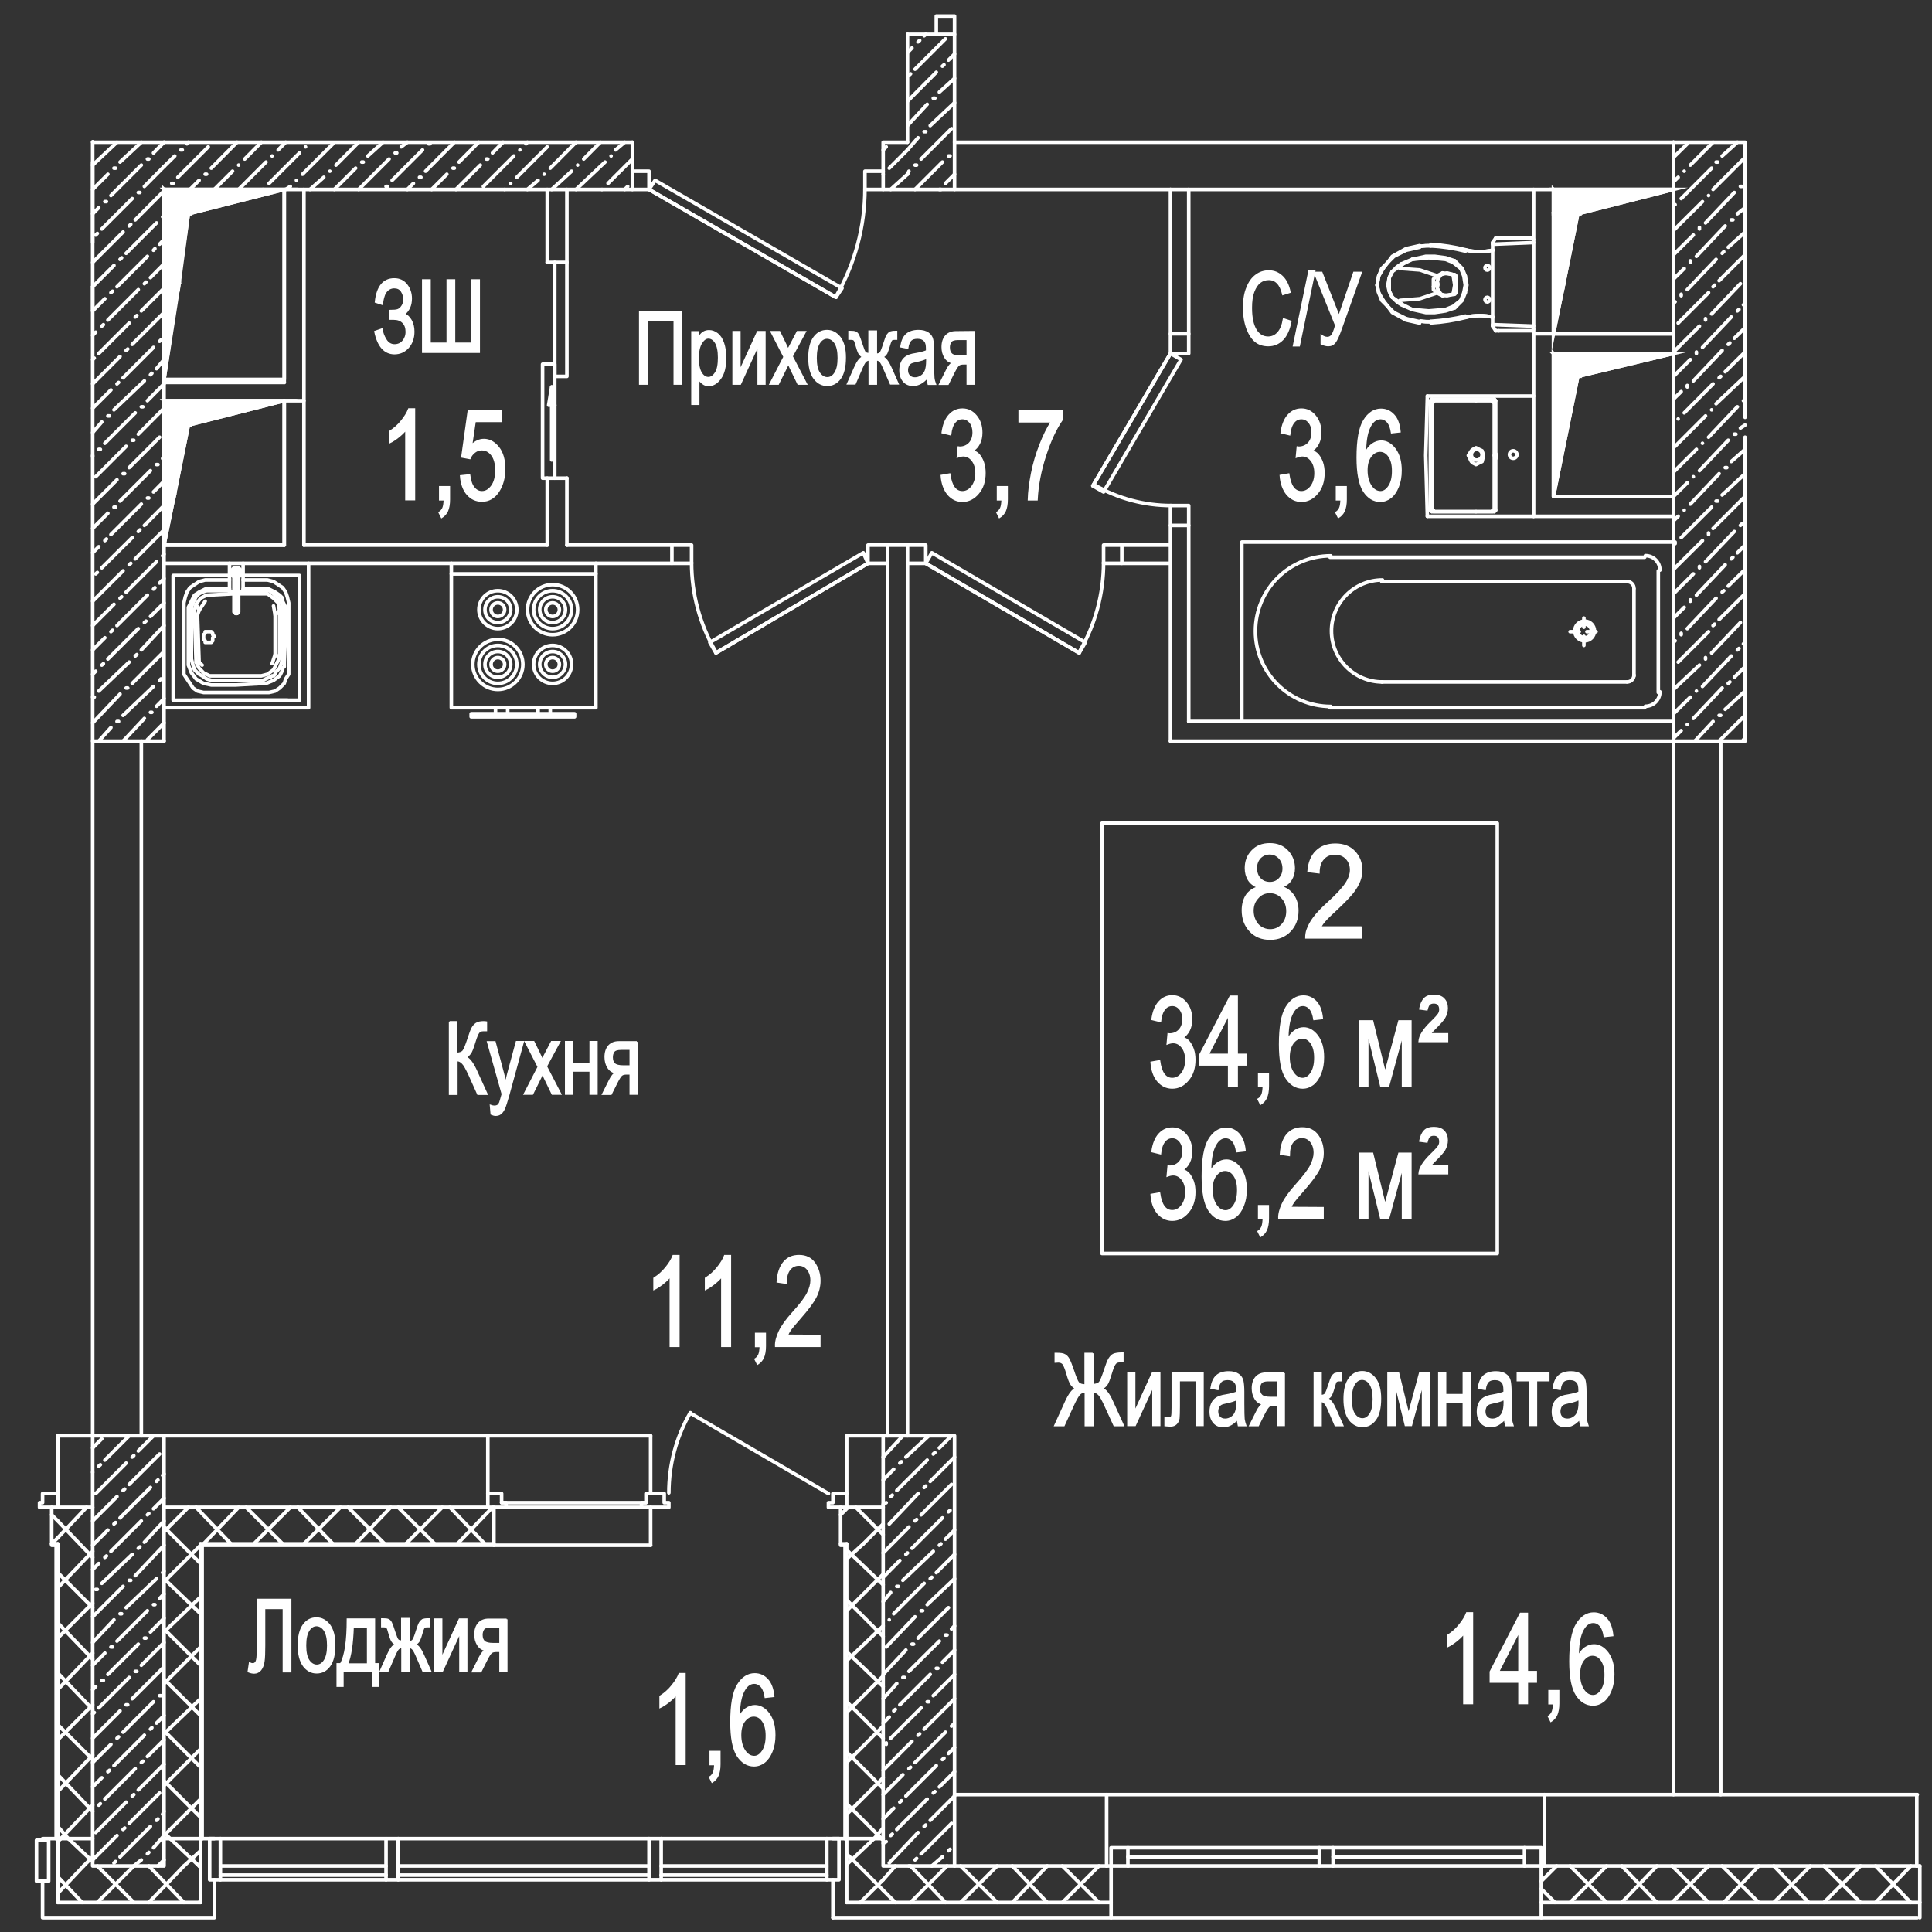 <?xml version="1.0" encoding="utf-8"?>
<!-- Generator: Adobe Illustrator 26.0.0, SVG Export Plug-In . SVG Version: 6.00 Build 0)  -->
<svg version="1.1" id="Слой_1" xmlns="http://www.w3.org/2000/svg" xmlns:xlink="http://www.w3.org/1999/xlink" x="0px" y="0px"
	 viewBox="0 0 1080 1080" style="enable-background:new 0 0 1080 1080;" xml:space="preserve">
<rect x="0" y="0" width="1080" height="1080" fill="#333333" stroke="none"/>
<style type="text/css">
	.st0{fill:none;stroke:#FFFFFF;stroke-width:2;stroke-linecap:round;stroke-linejoin:round;stroke-miterlimit:10;}
	.st1{fill:#FFFFFF;stroke:#FFFFFF;stroke-miterlimit:10;}
	.st2{fill:#FFFFFF;stroke:#FFFFFF;stroke-width:2;stroke-linecap:round;stroke-miterlimit:10;}
</style>
<polyline class="st0" points="797.9,221.4 797,254.6 797.9,288.6 "/>
<polyline class="st0" points="799.6,224 799.6,254.6 799.6,285.2 "/>
<polyline class="st0" points="800.4,224.8 800.4,254.6 800.4,285.2 "/>
<line class="st0" x1="835.3" y1="223.1" x2="800.4" y2="223.1"/>
<line class="st0" x1="800.4" y1="286" x2="835.3" y2="286"/>
<line class="st0" x1="825.1" y1="224" x2="801.3" y2="224"/>
<line class="st0" x1="801.3" y1="286" x2="825.1" y2="286"/>
<path class="st0" d="M825.5,251.2c-1.6,0-3,1.3-3,3c0,1.6,1.3,3,3,3c1.6,0,3-1.3,3-3C828.5,252.5,827.1,251.2,825.5,251.2"/>
<path class="st0" d="M845.9,252c-1.2,0-2.1,1-2.1,2.1c0,1.2,1,2.1,2.1,2.1c1.2,0,2.1-1,2.1-2.1S847,252,845.9,252"/>
<line class="st0" x1="801.3" y1="224.8" x2="801.3" y2="224.8"/>
<line class="st0" x1="801.3" y1="285.2" x2="801.3" y2="285.2"/>
<line class="st0" x1="834.4" y1="285.2" x2="834.4" y2="285.2"/>
<line class="st0" x1="834.4" y1="224.8" x2="834.4" y2="224.8"/>
<polyline class="st0" points="836.1,256.3 836.1,254.6 836.1,253.7 "/>
<line class="st0" x1="799.6" y1="285.2" x2="800.4" y2="286"/>
<line class="st0" x1="835.3" y1="286" x2="836.1" y2="285.2"/>
<line class="st0" x1="834.4" y1="224" x2="825.1" y2="224"/>
<line class="st0" x1="836.1" y1="285.2" x2="836.1" y2="254.6"/>
<line class="st0" x1="835.3" y1="254.6" x2="835.3" y2="285.2"/>
<polyline class="st0" points="836.1,224 836.1,254.6 836.1,256.3 "/>
<line class="st0" x1="834.4" y1="286" x2="825.1" y2="286"/>
<line class="st0" x1="835.3" y1="254.6" x2="835.3" y2="224.8"/>
<line class="st0" x1="836.1" y1="253.7" x2="836.1" y2="254.6"/>
<polyline class="st0" points="820.8,254.6 822.5,252 823.4,251.2 825.1,250.3 826.8,251.2 828.5,252 829.3,254.6 828.5,258 
	826.8,258.8 825.1,259.7 823.4,258.8 822.5,258 820.8,254.6 "/>
<line class="st0" x1="799.6" y1="224" x2="800.4" y2="223.1"/>
<line class="st0" x1="835.3" y1="223.1" x2="836.1" y2="224"/>
<line class="st0" x1="797.9" y1="288.6" x2="857.3" y2="288.6"/>
<line class="st0" x1="797.9" y1="221.4" x2="857.3" y2="221.4"/>
<line class="st0" x1="927" y1="387.1" x2="927" y2="319.1"/>
<line class="st0" x1="919.4" y1="311.5" x2="743.5" y2="311.5"/>
<line class="st0" x1="919.4" y1="395.6" x2="743.5" y2="395.6"/>
<polyline class="st0" points="694.2,403.3 694.2,303 935.5,303 "/>
<line class="st0" x1="772.4" y1="381.2" x2="909.2" y2="381.2"/>
<line class="st0" x1="913.4" y1="377.8" x2="913.4" y2="329.3"/>
<line class="st0" x1="772.4" y1="325.1" x2="909.2" y2="325.1"/>
<line class="st0" x1="885.4" y1="355.7" x2="885.4" y2="360.8"/>
<line class="st0" x1="887.1" y1="353.1" x2="892.2" y2="353.1"/>
<line class="st0" x1="885.4" y1="350.6" x2="885.4" y2="345.5"/>
<line class="st0" x1="882.8" y1="353.1" x2="877.7" y2="353.1"/>
<path class="st0" d="M743.9,310.7c-23.2,0-42.1,18.8-42.1,42.1c0,23.2,18.8,42.1,42.1,42.1"/>
<path class="st0" d="M927.9,318.7c0-4.5-3.6-8.1-8.1-8.1"/>
<path class="st0" d="M919.8,394.8c4.5,0,8.1-3.6,8.1-8.1"/>
<path class="st0" d="M885.8,348.9c-2.1,0-3.8,1.7-3.8,3.8c0,2.1,1.7,3.8,3.8,3.8s3.8-1.7,3.8-3.8S887.9,348.9,885.8,348.9"/>
<path class="st0" d="M772.8,324.2c-15.7,0-28.5,12.7-28.5,28.5c0,15.7,12.7,28.5,28.5,28.5"/>
<path class="st0" d="M909.6,381.2c2.1,0,3.8-1.7,3.8-3.8"/>
<path class="st0" d="M913.4,328.9c0-2.1-1.7-3.8-3.8-3.8"/>
<path class="st0" d="M885.8,347.2c-3.1,0-5.5,2.5-5.5,5.5c0,3.1,2.5,5.5,5.5,5.5c3.1,0,5.5-2.5,5.5-5.5S888.9,347.2,885.8,347.2"/>
<polyline class="st0" points="814,163.6 813.2,164.5 812.3,164.5 "/>
<polyline class="st0" points="812.3,153.5 813.2,153.5 814,154.3 814,163.6 "/>
<polyline class="st0" points="803.8,163.6 793.6,167 782.6,167.9 "/>
<polyline class="st0" points="801.3,160.3 801.3,157.7 801.3,156 803,154.3 804.7,153.5 806.4,152.6 "/>
<polyline class="st0" points="782.6,150.1 793.6,150.9 803.8,154.3 "/>
<polyline class="st0" points="806.4,165.3 804.7,164.5 803,163.6 801.3,161.9 801.3,160.3 "/>
<line class="st0" x1="806.4" y1="152.6" x2="812.3" y2="153.5"/>
<line class="st0" x1="812.3" y1="164.5" x2="806.4" y2="165.3"/>
<line class="st0" x1="837.8" y1="184.9" x2="836.1" y2="184.9"/>
<line class="st0" x1="857.3" y1="184" x2="856.5" y2="184.9"/>
<line class="st0" x1="836.1" y1="133.1" x2="837.8" y2="133.1"/>
<line class="st0" x1="856.5" y1="133.1" x2="857.3" y2="133.9"/>
<line class="st0" x1="834.4" y1="182.3" x2="834.4" y2="181.5"/>
<line class="st0" x1="793.6" y1="179.8" x2="786" y2="178.1"/>
<path class="st0" d="M831.4,166.2c-0.7,0-1.3,0.6-1.3,1.3s0.6,1.3,1.3,1.3s1.3-0.6,1.3-1.3S832.1,166.2,831.4,166.2"/>
<line class="st0" x1="812.3" y1="164.5" x2="812.3" y2="164.5"/>
<line class="st0" x1="818.3" y1="163.6" x2="816.6" y2="167.9"/>
<polyline class="st0" points="819.1,163.6 817.4,167.9 813.2,172.1 "/>
<path class="st0" d="M831.4,148.4c-0.7,0-1.3,0.6-1.3,1.3s0.6,1.3,1.3,1.3s1.3-0.6,1.3-1.3C832.7,148.9,832.1,148.4,831.4,148.4"/>
<line class="st0" x1="812.3" y1="153.5" x2="812.3" y2="153.5"/>
<polyline class="st0" points="813.2,145.8 817.4,150.1 819.1,154.3 "/>
<line class="st0" x1="816.6" y1="150.1" x2="818.3" y2="154.3"/>
<polyline class="st0" points="818.3,154.3 819.1,159.4 818.3,163.6 "/>
<polyline class="st0" points="819.1,154.3 820,159.4 819.1,163.6 "/>
<polyline class="st0" points="812.3,153.5 813.2,159.4 812.3,164.5 "/>
<line class="st0" x1="805.5" y1="164.5" x2="803.8" y2="161.9"/>
<polyline class="st0" points="778.3,166.2 780.9,168.7 783.4,170.4 789.4,173 784.3,170.4 778.3,166.2 "/>
<polyline class="st0" points="779.2,174.7 775.8,171.3 773.2,167.9 "/>
<polyline class="st0" points="783.4,147.5 789.4,145 784.3,147.5 "/>
<line class="st0" x1="803.8" y1="156" x2="805.5" y2="153.5"/>
<path class="st0" d="M803.4,160.3c0.2,0,0.4-0.6,0.4-1.3s-0.2-1.3-0.4-1.3s-0.4,0.6-0.4,1.3S803.2,160.3,803.4,160.3"/>
<polyline class="st0" points="784.3,147.5 778.3,151.8 780.9,149.2 783.4,147.5 "/>
<polyline class="st0" points="769.8,159.4 770.7,154.3 773.2,150.1 "/>
<polyline class="st0" points="778.3,166.2 776.6,162.8 776.6,159.4 776.6,155.2 778.3,151.8 "/>
<polyline class="st0" points="773.2,167.9 770.7,163.6 769.8,159.4 "/>
<polyline class="st0" points="778.3,166.2 776.6,162.8 775.8,159.4 776.6,155.2 778.3,151.8 "/>
<polyline class="st0" points="803.8,161.9 803,159.4 803.8,156 "/>
<polyline class="st0" points="816.6,150.1 812.3,146.7 808.1,145 798.7,144.1 789.4,145 "/>
<polyline class="st0" points="813.2,172.1 808.1,173.8 802.1,174.7 797,174.7 789.4,173 798.7,173.8 808.1,173 812.3,171.3 
	816.6,167.9 "/>
<polyline class="st0" points="805.5,153.5 808.9,152.6 812.3,153.5 "/>
<polyline class="st0" points="812.3,164.5 808.9,165.3 805.5,164.5 "/>
<line class="st0" x1="834.4" y1="136.5" x2="834.4" y2="135.6"/>
<polyline class="st0" points="773.2,150.1 775.8,146.7 779.2,143.3 786,139.9 793.6,138.2 "/>
<polyline class="st0" points="813.2,145.8 808.1,144.1 802.1,143.3 797,143.3 789.4,145 "/>
<polyline class="st0" points="793.6,137.3 786,139 778.3,143.3 775.8,146.7 772.4,150.1 770.7,154.3 769.8,159.4 770.7,163.6 
	772.4,167.9 775.8,171.3 778.3,174.7 786,178.9 793.6,180.6 "/>
<line class="st0" x1="786" y1="178.1" x2="779.2" y2="174.7"/>
<line class="st0" x1="857.3" y1="182.3" x2="835.3" y2="181.5"/>
<line class="st0" x1="857.3" y1="135.6" x2="835.3" y2="136.5"/>
<line class="st0" x1="856.5" y1="184.9" x2="837.8" y2="184.9"/>
<line class="st0" x1="856.5" y1="133.1" x2="837.8" y2="133.1"/>
<line class="st0" x1="834.4" y1="181.5" x2="834.4" y2="136.5"/>
<line class="st0" x1="834.4" y1="182.3" x2="836.1" y2="184.9"/>
<line class="st0" x1="834.4" y1="135.6" x2="836.1" y2="133.1"/>
<path class="st0" d="M799.8,137.4c-1.9-0.1-3.8,0-5.7,0.3"/>
<path class="st0" d="M799.8,137.4c-1.9-0.1-3.8,0-5.7,0.3"/>
<path class="st0" d="M819.3,139.7c5,1.3,10.2,1.3,15.3,0.1"/>
<path class="st0" d="M819.2,140.4c-6.3-1.6-12.8-2.6-19.3-2.9"/>
<path class="st0" d="M819.2,139.6c-6.3-1.6-12.8-2.6-19.3-3"/>
<path class="st0" d="M819.3,139.7c5,1.3,10.3,1.3,15.3,0.1"/>
<path class="st0" d="M834.5,177.3c-5-1.2-10.3-1.1-15.3,0.1"/>
<path class="st0" d="M799.9,179.6c6.5-0.4,13-1.3,19.3-2.9"/>
<path class="st0" d="M794.1,179.5c1.9,0.3,3.8,0.4,5.7,0.3"/>
<path class="st0" d="M794.1,179.5c1.9,0.3,3.8,0.4,5.7,0.3"/>
<path class="st0" d="M799.9,180.5c6.5-0.4,13-1.4,19.3-3"/>
<path class="st0" d="M834.6,177.3c-5-1.2-10.3-1.2-15.3,0.1"/>
<polyline class="st0" points="135.9,324.2 149.5,324.2 152.9,325.1 155.5,326.8 158,328.5 159.7,331 160.6,333.6 161.4,337 
	161.4,374.4 161.4,376.9 159.7,379.5 158.9,382 156.3,384.6 153.8,386.3 150.4,387.1 149.5,387.1 113.8,387.1 110.4,386.3 
	107.9,384.6 106.2,382 104.5,379.5 102.8,376.9 102.8,374.4 102.8,337 103.6,333.6 104.5,331 106.2,328.5 108.7,326.8 111.3,325.1 
	114.7,324.2 128.3,324.2 "/>
<polyline class="st0" points="91.7,395.6 172.5,395.6 172.5,314.9 "/>
<polyline class="st0" points="130.8,322.5 130.8,322.5 130,321.7 129.1,320.8 129.1,320 129.1,319.1 130,318.3 130.8,317.4 
	131.7,317.4 132.5,317.4 133.4,317.4 134.2,318.3 135.1,319.1 135.1,320 135.1,320.8 134.2,321.7 133.4,322.5 "/>
<polyline class="st0" points="130.8,319.1 130.8,320 131.7,319.1 131.7,322.5 131.7,324.2 131.7,325.9 131.7,327.6 131.7,330.2 
	131.7,331.9 131.7,334.4 131.7,336.1 131.7,339.5 131.7,341.2 131.7,342.9 "/>
<polyline class="st0" points="132.5,342.9 131.7,342.9 130.8,342.1 130.8,340.4 130.8,338.7 130.8,336.1 130.8,333.6 130.8,331.9 
	130.8,330.2 130.8,327.6 130.8,325.9 130.8,324.2 130.8,322.5 130.8,320 "/>
<polyline class="st0" points="130.8,331 130.8,331 130,331 129.1,331 128.3,331 128.3,314.9 "/>
<polyline class="st0" points="131.7,319.1 131.7,319.1 132.5,319.1 132.5,321.7 132.5,323.4 132.5,325.1 132.5,327.6 132.5,330.2 
	132.5,331.9 132.5,334.4 132.5,336.1 132.5,339.5 132.5,341.2 132.5,342.9 "/>
<polyline class="st0" points="133.4,320 132.5,319.1 132.5,322.5 132.5,324.2 132.5,325.9 132.5,327.6 132.5,330.2 132.5,331.9 
	132.5,334.4 132.5,336.1 132.5,339.5 132.5,341.2 132.5,342.9 133.4,342.1 133.4,338.7 133.4,337.8 133.4,333.6 133.4,331.9 
	133.4,330.2 133.4,327.6 133.4,324.2 133.4,322.5 133.4,320 "/>
<line class="st0" x1="133.4" y1="319.1" x2="132.5" y2="319.1"/>
<polyline class="st0" points="133.4,331 135.1,331 135.9,331 135.9,314.9 "/>
<line class="st0" x1="160.6" y1="391.4" x2="107.9" y2="391.4"/>
<polyline class="st0" points="128.3,329.3 118.1,329.3 114.7,329.3 111.3,331 108.7,332.7 107,336.1 105.3,339.5 105.3,341.2 
	105.3,342.9 105.3,347.2 105.3,371.8 107,376.1 109.6,379.5 113.8,382 118.1,382.9 131.7,382.9 147.8,382 148.7,382 152.9,380.3 
	156.3,377.8 157.2,376.1 158,374.4 158,373.5 158.9,372.7 158.9,370.1 159.7,351.4 159.7,339.5 158,336.1 158,334.4 156.3,332.7 
	153.8,331 150.4,329.3 138.5,329.3 135.9,329.3 "/>
<polyline class="st0" points="128.3,330.2 117.2,330.2 115.5,330.2 113,331 111.3,331.9 109.6,333.6 108.7,335.3 107.9,337 
	107,339.5 107,341.2 107,367.6 107,368.4 107.9,371.8 108.7,374.4 111.3,376.9 113,377.8 115.5,379.5 118.1,380.3 146.1,380.3 
	147,380.3 150.4,378.6 151.2,378.6 152.1,377.8 152.9,377.8 153.8,376.9 153.8,376.1 156.3,373.5 157.2,371 158,367.6 158,357.4 
	158,341.2 158,339.5 157.2,337 156.3,335.3 154.6,333.6 152.9,331.9 152.1,331 150.4,330.2 148.7,330.2 146.1,330.2 135.9,330.2 "/>
<polyline class="st0" points="113,371.8 112.1,371 111.3,370.1 "/>
<polyline class="st0" points="109.6,370.1 108.7,341.2 109.6,337.8 "/>
<polyline class="st0" points="114.7,336.1 111.3,341.2 110.4,343.8 111.3,370.1 109.6,370.1 111.3,373.5 113.8,376.1 117.2,377.8 
	146.1,377.8 149.5,376.9 152.9,374.4 154.6,371 156.3,367.6 "/>
<polyline class="st0" points="111.3,341.2 109.6,337.8 112.1,334.4 115.5,332.7 130.8,331.9 "/>
<polyline class="st0" points="113.8,357.4 114.7,358.2 114.7,359.1 115.5,359.1 116.4,359.1 117.2,359.1 118.1,359.1 118.9,358.2 
	118.9,357.4 118.9,356.5 119.8,355.7 118.9,354.8 118.9,354 118.1,353.1 117.2,353.1 116.4,353.1 115.5,353.1 114.7,353.1 
	114.7,354 113.8,354.8 113.8,355.7 113.8,356.5 113.8,357.4 "/>
<polyline class="st0" points="133.4,331.9 138.5,331.9 149.5,331.9 152.9,334.4 155.5,337 156.3,341.2 "/>
<polyline class="st0" points="152.1,371 153.8,365.9 153.8,344.6 153.8,343.8 152.9,338.7 "/>
<polyline class="st0" points="153.8,365.9 156.3,367.6 156.3,341.2 153.8,343.8 "/>
<polyline class="st0" points="128.3,321.7 96.8,321.7 96.8,391.4 167.4,391.4 167.4,321.7 135.9,321.7 "/>
<polyline class="st0" points="252.3,314.9 252.3,395.6 333.1,395.6 333.1,314.9 "/>
<polyline class="st0" points="321.2,399 263.4,399 263.4,400.7 321.2,400.7 321.2,399 "/>
<line class="st0" x1="333.1" y1="320.8" x2="252.3" y2="320.8"/>
<line class="st0" x1="307.6" y1="395.6" x2="307.6" y2="399"/>
<line class="st0" x1="300.8" y1="399" x2="300.8" y2="395.6"/>
<line class="st0" x1="283.8" y1="399" x2="283.8" y2="395.6"/>
<line class="st0" x1="277" y1="395.6" x2="277" y2="399"/>
<path class="st0" d="M322.9,340.8c0-7.7-6.3-14-14-14s-14,6.3-14,14s6.3,14,14,14S322.9,348.6,322.9,340.8"/>
<path class="st0" d="M319.5,371.4c0-5.9-4.8-10.6-10.6-10.6c-5.9,0-10.6,4.8-10.6,10.6c0,5.9,4.8,10.6,10.6,10.6
	S319.5,377.3,319.5,371.4"/>
<path class="st0" d="M316.1,371.4c0-4-3.2-7.2-7.2-7.2s-7.2,3.2-7.2,7.2s3.2,7.2,7.2,7.2C312.8,378.6,316.1,375.4,316.1,371.4"/>
<path class="st0" d="M312.7,371.4c0-2.1-1.7-3.8-3.8-3.8c-2.1,0-3.8,1.7-3.8,3.8c0,2.1,1.7,3.8,3.8,3.8
	C311,375.2,312.7,373.5,312.7,371.4"/>
<path class="st0" d="M316.1,340.8c0-4-3.2-7.2-7.2-7.2s-7.2,3.2-7.2,7.2s3.2,7.2,7.2,7.2C312.8,348,316.1,344.8,316.1,340.8"/>
<path class="st0" d="M319.5,340.8c0-5.9-4.8-10.6-10.6-10.6c-5.9,0-10.6,4.8-10.6,10.6s4.8,10.6,10.6,10.6S319.5,346.7,319.5,340.8"
	/>
<path class="st0" d="M312.7,340.8c0-2.1-1.7-3.8-3.8-3.8c-2.1,0-3.8,1.7-3.8,3.8s1.7,3.8,3.8,3.8C311,344.6,312.7,342.9,312.7,340.8
	"/>
<path class="st0" d="M288.9,371.4c0-5.9-4.8-10.6-10.6-10.6c-5.9,0-10.6,4.8-10.6,10.6c0,5.9,4.8,10.6,10.6,10.6
	S288.9,377.3,288.9,371.4"/>
<path class="st0" d="M292.3,371.4c0-7.7-6.3-14-14-14s-14,6.3-14,14s6.3,14,14,14S292.3,379.1,292.3,371.4"/>
<path class="st0" d="M282.1,371.4c0-2.1-1.7-3.8-3.8-3.8c-2.1,0-3.8,1.7-3.8,3.8c0,2.1,1.7,3.8,3.8,3.8
	C280.4,375.2,282.1,373.5,282.1,371.4"/>
<path class="st0" d="M285.5,371.4c0-4-3.2-7.2-7.2-7.2s-7.2,3.2-7.2,7.2s3.2,7.2,7.2,7.2C282.2,378.6,285.5,375.4,285.5,371.4"/>
<path class="st0" d="M285.5,340.8c0-4-3.2-7.2-7.2-7.2s-7.2,3.2-7.2,7.2s3.2,7.2,7.2,7.2C282.2,348,285.5,344.8,285.5,340.8"/>
<path class="st0" d="M288.9,340.8c0-5.9-4.8-10.6-10.6-10.6c-5.9,0-10.6,4.8-10.6,10.6s4.8,10.6,10.6,10.6S288.9,346.7,288.9,340.8"
	/>
<path class="st0" d="M282.1,340.8c0-2.1-1.7-3.8-3.8-3.8c-2.1,0-3.8,1.7-3.8,3.8s1.7,3.8,3.8,3.8
	C280.4,344.6,282.1,342.9,282.1,340.8"/>
<line class="st0" x1="462.2" y1="1027.8" x2="369.6" y2="1027.8"/>
<line class="st0" x1="369.6" y1="1043.1" x2="462.2" y2="1043.1"/>
<line class="st0" x1="369.6" y1="1048.2" x2="462.2" y2="1048.2"/>
<line class="st0" x1="369.6" y1="1050.8" x2="462.2" y2="1050.8"/>
<polyline class="st0" points="117.2,1027.8 123.2,1027.8 123.2,1050.8 117.2,1050.8 117.2,1027.8 "/>
<line class="st0" x1="215.8" y1="1027.8" x2="123.2" y2="1027.8"/>
<line class="st0" x1="123.2" y1="1043.1" x2="215.8" y2="1043.1"/>
<line class="st0" x1="123.2" y1="1048.2" x2="215.8" y2="1048.2"/>
<line class="st0" x1="123.2" y1="1050.8" x2="215.8" y2="1050.8"/>
<polyline class="st0" points="215.8,1027.8 222.6,1027.8 222.6,1050.8 215.8,1050.8 215.8,1027.8 "/>
<line class="st0" x1="362.8" y1="1027.8" x2="222.6" y2="1027.8"/>
<line class="st0" x1="222.6" y1="1043.1" x2="362.8" y2="1043.1"/>
<line class="st0" x1="222.6" y1="1048.2" x2="362.8" y2="1048.2"/>
<line class="st0" x1="222.6" y1="1050.8" x2="362.8" y2="1050.8"/>
<polyline class="st0" points="362.8,1027.8 369.6,1027.8 369.6,1050.8 362.8,1050.8 362.8,1027.8 "/>
<polyline class="st0" points="462.2,1027.8 469,1027.8 469,1050.8 462.2,1050.8 462.2,1027.8 "/>
<polyline class="st0" points="20.4,1028.7 27.2,1028.7 27.2,1051.6 20.4,1051.6 20.4,1028.7 "/>
<g>
	<path class="st1" d="M868.4,210.4H882l-13.6,67.1V210.4z M868.4,197.6v12.7H882L868.4,197.6z"/>
	<path class="st2" d="M868.4,210.4H882l-13.6,67.1V210.4z M868.4,197.6v12.7H882L868.4,197.6z"/>
</g>
<g>
	<polygon class="st1" points="868.4,197.6 935.5,197.6 882,210.4 	"/>
	<polygon class="st2" points="868.4,197.6 935.5,197.6 882,210.4 	"/>
</g>
<polyline class="st0" points="935.5,197.6 868.4,197.6 868.4,277.5 882,210.4 935.5,197.6 935.5,277.5 868.4,277.5 "/>
<g>
	<path class="st1" d="M91.7,105.9l13.6,13.6H91.7V105.9z M158.9,105.9H91.7l13.6,13.6L158.9,105.9z"/>
	<path class="st2" d="M91.7,105.9l13.6,13.6H91.7V105.9z M158.9,105.9H91.7l13.6,13.6L158.9,105.9z"/>
</g>
<g>
	<path class="st1" d="M91.7,157.7h8.5l-8.5,54.4V157.7z M91.7,119.5v38.2h8.5L91.7,119.5z"/>
	<path class="st2" d="M91.7,157.7h8.5l-8.5,54.4V157.7z M91.7,119.5v38.2h8.5L91.7,119.5z"/>
</g>
<g>
	<polygon class="st1" points="91.7,119.5 105.3,119.5 100.2,157.7 	"/>
	<polygon class="st2" points="91.7,119.5 105.3,119.5 100.2,157.7 	"/>
</g>
<polyline class="st0" points="158.9,105.9 91.7,105.9 91.7,212.1 105.3,119.5 158.9,105.9 158.9,212.1 91.7,212.1 "/>
<g>
	<path class="st1" d="M868.4,105.9l13.6,13.6h-13.6V105.9z M935.5,105.9h-67.1l13.6,13.6L935.5,105.9z"/>
	<path class="st2" d="M868.4,105.9l13.6,13.6h-13.6V105.9z M935.5,105.9h-67.1l13.6,13.6L935.5,105.9z"/>
</g>
<g>
	<path class="st1" d="M868.4,157.7h5.9l-5.9,28.9V157.7z M868.4,119.5v38.2h5.9L868.4,119.5z"/>
	<path class="st2" d="M868.4,157.7h5.9l-5.9,28.9V157.7z M868.4,119.5v38.2h5.9L868.4,119.5z"/>
</g>
<g>
	<polygon class="st1" points="868.4,119.5 882,119.5 874.3,157.7 	"/>
	<polygon class="st2" points="868.4,119.5 882,119.5 874.3,157.7 	"/>
</g>
<polyline class="st0" points="935.5,105.9 868.4,105.9 868.4,186.6 882,119.5 935.5,105.9 935.5,186.6 868.4,186.6 "/>
<g>
	<path class="st1" d="M91.7,224l13.6,13.6H91.7V224z M158.9,224H91.7l13.6,13.6L158.9,224z"/>
	<path class="st2" d="M91.7,224l13.6,13.6H91.7V224z M158.9,224H91.7l13.6,13.6L158.9,224z"/>
</g>
<g>
	<path class="st1" d="M91.7,275.8h5.9l-5.9,28.9V275.8z M91.7,237.6v38.2h5.9L91.7,237.6z"/>
	<path class="st2" d="M91.7,275.8h5.9l-5.9,28.9V275.8z M91.7,237.6v38.2h5.9L91.7,237.6z"/>
</g>
<g>
	<polygon class="st1" points="91.7,237.6 105.3,237.6 97.7,275.8 	"/>
	<polygon class="st2" points="91.7,237.6 105.3,237.6 97.7,275.8 	"/>
</g>
<polyline class="st0" points="158.9,224 91.7,224 91.7,304.7 105.3,237.6 158.9,224 158.9,304.7 91.7,304.7 "/>
<line class="st0" x1="493.7" y1="814.5" x2="504.7" y2="802.6"/>
<line class="st0" x1="493.7" y1="827.3" x2="499.6" y2="821.3"/>
<line class="st0" x1="503" y1="817.9" x2="503.9" y2="817.1"/>
<line class="st0" x1="506.4" y1="814.5" x2="519.2" y2="802.6"/>
<line class="st0" x1="493.7" y1="840.9" x2="495.4" y2="840"/>
<line class="st0" x1="497.9" y1="836.6" x2="498.8" y2="835.8"/>
<line class="st0" x1="501.3" y1="833.2" x2="518.3" y2="816.2"/>
<line class="st0" x1="521.7" y1="812.8" x2="522.6" y2="812"/>
<line class="st0" x1="525.1" y1="809.4" x2="531.9" y2="802.6"/>
<line class="st0" x1="493.7" y1="854.5" x2="493.7" y2="854.5"/>
<line class="st0" x1="497.1" y1="851.9" x2="513.2" y2="834.9"/>
<line class="st0" x1="516.6" y1="831.5" x2="517.5" y2="830.7"/>
<line class="st0" x1="520" y1="828.1" x2="533.6" y2="814.5"/>
<line class="st0" x1="493.7" y1="868.1" x2="508.1" y2="853.6"/>
<line class="st0" x1="511.5" y1="850.2" x2="512.4" y2="849.4"/>
<line class="st0" x1="514.9" y1="846.8" x2="531.9" y2="829.8"/>
<line class="st0" x1="493.7" y1="881.7" x2="503" y2="872.3"/>
<line class="st0" x1="506.4" y1="868.9" x2="507.3" y2="868.1"/>
<line class="st0" x1="509.8" y1="865.5" x2="526.8" y2="848.5"/>
<line class="st0" x1="530.2" y1="845.1" x2="531.1" y2="844.3"/>
<line class="st0" x1="493.7" y1="895.3" x2="497.9" y2="890.2"/>
<line class="st0" x1="501.3" y1="886.8" x2="502.2" y2="886.8"/>
<line class="st0" x1="504.7" y1="883.4" x2="521.7" y2="867.2"/>
<line class="st0" x1="525.1" y1="863.8" x2="526" y2="863"/>
<line class="st0" x1="528.5" y1="860.4" x2="533.6" y2="855.3"/>
<line class="st0" x1="497.1" y1="905.5" x2="497.1" y2="905.5"/>
<line class="st0" x1="499.6" y1="902.1" x2="516.6" y2="885.1"/>
<line class="st0" x1="520" y1="882.5" x2="520.9" y2="881.7"/>
<line class="st0" x1="523.4" y1="879.1" x2="533.6" y2="868.9"/>
<line class="st0" x1="495.4" y1="920.7" x2="511.5" y2="903.8"/>
<line class="st0" x1="514.9" y1="900.4" x2="515.8" y2="900.4"/>
<line class="st0" x1="518.3" y1="897" x2="533.6" y2="882.5"/>
<line class="st0" x1="493.7" y1="936" x2="506.4" y2="922.4"/>
<line class="st0" x1="509.8" y1="919.1" x2="510.7" y2="919.1"/>
<line class="st0" x1="513.2" y1="915.7" x2="530.2" y2="898.7"/>
<line class="st0" x1="493.7" y1="949.6" x2="501.3" y2="941.1"/>
<line class="st0" x1="504.7" y1="937.7" x2="505.6" y2="937.7"/>
<line class="st0" x1="508.1" y1="934.3" x2="525.1" y2="917.4"/>
<line class="st0" x1="528.5" y1="914" x2="529.4" y2="914"/>
<line class="st0" x1="531.9" y1="910.6" x2="533.6" y2="908.9"/>
<line class="st0" x1="493.7" y1="963.2" x2="497.1" y2="959.8"/>
<line class="st0" x1="499.6" y1="956.4" x2="500.5" y2="955.6"/>
<line class="st0" x1="503" y1="953" x2="520" y2="936"/>
<line class="st0" x1="523.4" y1="932.6" x2="524.3" y2="932.6"/>
<line class="st0" x1="526.8" y1="929.2" x2="533.6" y2="922.4"/>
<line class="st0" x1="495.4" y1="975.1" x2="495.4" y2="974.3"/>
<line class="st0" x1="497.9" y1="971.7" x2="514.9" y2="954.7"/>
<line class="st0" x1="518.3" y1="951.3" x2="519.2" y2="951.3"/>
<line class="st0" x1="521.7" y1="947.9" x2="533.6" y2="936"/>
<line class="st0" x1="493.7" y1="989.6" x2="509.8" y2="973.4"/>
<line class="st0" x1="513.2" y1="970" x2="514.1" y2="969.2"/>
<line class="st0" x1="516.6" y1="966.6" x2="533.6" y2="949.6"/>
<line class="st0" x1="493.7" y1="1003.2" x2="504.7" y2="992.1"/>
<line class="st0" x1="508.1" y1="988.7" x2="509" y2="987.9"/>
<line class="st0" x1="511.5" y1="985.3" x2="528.5" y2="968.3"/>
<line class="st0" x1="531.9" y1="964.9" x2="532.8" y2="964.1"/>
<line class="st0" x1="493.7" y1="1016.8" x2="499.6" y2="1010.8"/>
<line class="st0" x1="503" y1="1007.4" x2="503.9" y2="1006.6"/>
<line class="st0" x1="506.4" y1="1004" x2="523.4" y2="987"/>
<line class="st0" x1="526.8" y1="983.6" x2="527.7" y2="982.8"/>
<line class="st0" x1="530.2" y1="980.2" x2="533.6" y2="976.8"/>
<line class="st0" x1="493.7" y1="1030.4" x2="495.4" y2="1029.5"/>
<line class="st0" x1="497.9" y1="1026.1" x2="498.8" y2="1025.3"/>
<line class="st0" x1="501.3" y1="1022.7" x2="518.3" y2="1005.7"/>
<line class="st0" x1="521.7" y1="1002.3" x2="522.6" y2="1001.5"/>
<line class="st0" x1="525.1" y1="998.9" x2="533.6" y2="990.4"/>
<line class="st0" x1="497.1" y1="1041.4" x2="513.2" y2="1024.4"/>
<line class="st0" x1="516.6" y1="1021" x2="517.5" y2="1020.2"/>
<line class="st0" x1="520" y1="1017.6" x2="533.6" y2="1004"/>
<line class="st0" x1="508.1" y1="1043.1" x2="508.1" y2="1043.1"/>
<line class="st0" x1="511.5" y1="1039.7" x2="512.4" y2="1038.9"/>
<line class="st0" x1="514.9" y1="1036.3" x2="531.9" y2="1019.3"/>
<line class="st0" x1="520.9" y1="1043.1" x2="526.8" y2="1038"/>
<line class="st0" x1="530.2" y1="1034.6" x2="531.1" y2="1033.8"/>
<polyline class="st0" points="493.7,802.6 493.7,1043.1 533.6,1043.1 533.6,802.6 493.7,802.6 "/>
<line class="st0" x1="51.8" y1="809.4" x2="56.9" y2="804.3"/>
<line class="st0" x1="51.8" y1="823" x2="51.8" y2="823"/>
<line class="st0" x1="55.2" y1="819.6" x2="56.1" y2="818.8"/>
<line class="st0" x1="58.6" y1="816.2" x2="72.2" y2="802.6"/>
<line class="st0" x1="53.5" y1="834.9" x2="70.5" y2="817.9"/>
<line class="st0" x1="73.9" y1="814.5" x2="74.8" y2="813.7"/>
<line class="st0" x1="77.3" y1="811.1" x2="85.8" y2="802.6"/>
<line class="st0" x1="51.8" y1="850.2" x2="65.4" y2="836.6"/>
<line class="st0" x1="68.8" y1="833.2" x2="69.7" y2="832.4"/>
<line class="st0" x1="72.2" y1="829.8" x2="89.2" y2="812.8"/>
<line class="st0" x1="51.8" y1="863.8" x2="60.3" y2="855.3"/>
<line class="st0" x1="63.7" y1="851.9" x2="64.6" y2="851.1"/>
<line class="st0" x1="67.1" y1="848.5" x2="84.1" y2="831.5"/>
<line class="st0" x1="87.5" y1="828.1" x2="88.3" y2="827.3"/>
<line class="st0" x1="90.9" y1="824.7" x2="91.7" y2="823.9"/>
<line class="st0" x1="51.8" y1="877.4" x2="55.2" y2="874"/>
<line class="st0" x1="58.6" y1="870.6" x2="59.5" y2="869.8"/>
<line class="st0" x1="62" y1="867.2" x2="79" y2="850.2"/>
<line class="st0" x1="82.4" y1="846.8" x2="83.2" y2="846"/>
<line class="st0" x1="85.8" y1="843.4" x2="91.7" y2="837.5"/>
<line class="st0" x1="53.5" y1="888.5" x2="54.4" y2="888.5"/>
<line class="st0" x1="56.9" y1="885.1" x2="73.9" y2="868.9"/>
<line class="st0" x1="77.3" y1="865.5" x2="78.2" y2="864.7"/>
<line class="st0" x1="80.7" y1="862.1" x2="91.7" y2="850.2"/>
<line class="st0" x1="51.8" y1="903.8" x2="68.8" y2="886.8"/>
<line class="st0" x1="72.2" y1="883.4" x2="73.1" y2="883.4"/>
<line class="st0" x1="75.6" y1="880.8" x2="91.7" y2="863.8"/>
<line class="st0" x1="51.8" y1="918.2" x2="63.7" y2="905.5"/>
<line class="st0" x1="67.1" y1="902.1" x2="68" y2="902.1"/>
<line class="st0" x1="70.5" y1="898.7" x2="87.5" y2="882.5"/>
<line class="st0" x1="90.9" y1="879.1" x2="91.7" y2="878.3"/>
<line class="st0" x1="51.8" y1="930.9" x2="58.6" y2="924.1"/>
<line class="st0" x1="62" y1="920.7" x2="62.9" y2="920.7"/>
<line class="st0" x1="65.4" y1="917.4" x2="82.4" y2="900.4"/>
<line class="st0" x1="85.8" y1="897" x2="86.6" y2="897"/>
<line class="st0" x1="89.2" y1="893.6" x2="91.7" y2="891"/>
<line class="st0" x1="51.8" y1="944.5" x2="53.5" y2="942.8"/>
<line class="st0" x1="56.9" y1="939.4" x2="57.8" y2="939.4"/>
<line class="st0" x1="60.3" y1="936" x2="77.3" y2="919.1"/>
<line class="st0" x1="80.7" y1="915.7" x2="81.6" y2="915.7"/>
<line class="st0" x1="84.1" y1="912.3" x2="91.7" y2="904.6"/>
<line class="st0" x1="51.8" y1="958.1" x2="52.7" y2="957.3"/>
<line class="st0" x1="55.2" y1="954.7" x2="72.2" y2="937.7"/>
<line class="st0" x1="75.6" y1="934.3" x2="76.5" y2="934.3"/>
<line class="st0" x1="79" y1="930.9" x2="91.7" y2="918.2"/>
<line class="st0" x1="51.8" y1="971.7" x2="67.1" y2="956.4"/>
<line class="st0" x1="70.5" y1="953" x2="71.4" y2="953"/>
<line class="st0" x1="73.9" y1="949.6" x2="90.9" y2="932.6"/>
<line class="st0" x1="51.8" y1="985.3" x2="62" y2="975.1"/>
<line class="st0" x1="65.4" y1="971.7" x2="66.3" y2="970.9"/>
<line class="st0" x1="68.8" y1="968.3" x2="85.8" y2="951.3"/>
<line class="st0" x1="89.2" y1="947.9" x2="90" y2="947.9"/>
<line class="st0" x1="51.8" y1="998.9" x2="56.9" y2="993.8"/>
<line class="st0" x1="60.3" y1="990.4" x2="61.2" y2="989.6"/>
<line class="st0" x1="63.7" y1="987" x2="80.7" y2="970"/>
<line class="st0" x1="84.1" y1="966.6" x2="84.9" y2="965.8"/>
<line class="st0" x1="87.5" y1="963.2" x2="91.7" y2="959"/>
<line class="st0" x1="51.8" y1="1012.5" x2="51.8" y2="1012.5"/>
<line class="st0" x1="55.2" y1="1009.1" x2="56.1" y2="1008.3"/>
<line class="st0" x1="58.6" y1="1005.7" x2="75.6" y2="988.7"/>
<line class="st0" x1="79" y1="985.3" x2="79.9" y2="984.5"/>
<line class="st0" x1="82.4" y1="981.9" x2="91.7" y2="972.6"/>
<line class="st0" x1="53.5" y1="1024.4" x2="70.5" y2="1007.4"/>
<line class="st0" x1="73.9" y1="1004" x2="74.8" y2="1003.2"/>
<line class="st0" x1="77.3" y1="1000.6" x2="91.7" y2="986.2"/>
<line class="st0" x1="51.8" y1="1039.7" x2="65.4" y2="1026.1"/>
<line class="st0" x1="68.8" y1="1022.7" x2="69.7" y2="1021.9"/>
<line class="st0" x1="72.2" y1="1019.3" x2="89.2" y2="1002.3"/>
<line class="st0" x1="63.7" y1="1041.4" x2="64.6" y2="1040.6"/>
<line class="st0" x1="67.1" y1="1038" x2="84.1" y2="1021"/>
<line class="st0" x1="87.5" y1="1017.6" x2="88.3" y2="1016.8"/>
<line class="st0" x1="90.9" y1="1014.2" x2="91.7" y2="1012.5"/>
<line class="st0" x1="74.8" y1="1043.1" x2="79" y2="1039.7"/>
<line class="st0" x1="82.4" y1="1036.3" x2="83.2" y2="1035.5"/>
<line class="st0" x1="85.8" y1="1032.9" x2="91.7" y2="1026.1"/>
<line class="st0" x1="88.3" y1="1043.1" x2="91.7" y2="1039.7"/>
<polyline class="st0" points="51.8,802.6 51.8,1043.1 91.7,1043.1 91.7,802.6 51.8,802.6 "/>
<line class="st0" x1="935.5" y1="88" x2="943.2" y2="80.4"/>
<line class="st0" x1="935.5" y1="101.6" x2="938.1" y2="99.1"/>
<line class="st0" x1="941.5" y1="95.7" x2="941.5" y2="95.7"/>
<line class="st0" x1="944.9" y1="92.3" x2="957.6" y2="79.5"/>
<line class="st0" x1="936.4" y1="114.4" x2="936.4" y2="114.4"/>
<line class="st0" x1="939.8" y1="111" x2="956.8" y2="94"/>
<line class="st0" x1="959.3" y1="90.6" x2="960.2" y2="90.6"/>
<line class="st0" x1="962.7" y1="87.2" x2="971.2" y2="79.5"/>
<line class="st0" x1="935.5" y1="128.8" x2="951.7" y2="112.7"/>
<line class="st0" x1="955.1" y1="109.3" x2="955.1" y2="109.3"/>
<line class="st0" x1="957.6" y1="105.9" x2="974.6" y2="88.9"/>
<line class="st0" x1="935.5" y1="142.4" x2="946.6" y2="131.4"/>
<line class="st0" x1="950" y1="128" x2="950" y2="127.1"/>
<line class="st0" x1="953.4" y1="124.6" x2="969.5" y2="107.6"/>
<line class="st0" x1="972.9" y1="104.2" x2="973.8" y2="104.2"/>
<line class="st0" x1="935.5" y1="156" x2="941.5" y2="150.1"/>
<line class="st0" x1="944.9" y1="146.7" x2="944.9" y2="145.8"/>
<line class="st0" x1="948.3" y1="143.3" x2="964.4" y2="126.3"/>
<line class="st0" x1="967.8" y1="122.9" x2="968.7" y2="122.9"/>
<line class="st0" x1="971.2" y1="119.5" x2="975.5" y2="116.1"/>
<line class="st0" x1="935.5" y1="169.6" x2="936.4" y2="168.7"/>
<line class="st0" x1="939.8" y1="165.3" x2="939.8" y2="164.5"/>
<line class="st0" x1="943.2" y1="161.9" x2="959.3" y2="145"/>
<line class="st0" x1="962.7" y1="141.6" x2="963.6" y2="140.7"/>
<line class="st0" x1="966.1" y1="138.2" x2="975.5" y2="129.7"/>
<line class="st0" x1="938.1" y1="180.6" x2="955.1" y2="163.6"/>
<line class="st0" x1="957.6" y1="160.3" x2="958.5" y2="159.4"/>
<line class="st0" x1="961" y1="156.9" x2="975.5" y2="142.4"/>
<line class="st0" x1="935.5" y1="196.8" x2="950" y2="182.3"/>
<line class="st0" x1="953.4" y1="178.9" x2="953.4" y2="178.1"/>
<line class="st0" x1="956.8" y1="175.5" x2="972.9" y2="158.6"/>
<line class="st0" x1="935.5" y1="210.4" x2="944.9" y2="201"/>
<line class="st0" x1="948.3" y1="197.6" x2="948.3" y2="196.8"/>
<line class="st0" x1="951.7" y1="194.2" x2="967.8" y2="177.2"/>
<line class="st0" x1="971.2" y1="173.8" x2="972.1" y2="173"/>
<line class="st0" x1="974.6" y1="170.4" x2="975.5" y2="169.6"/>
<line class="st0" x1="935.5" y1="223.1" x2="939.8" y2="218.9"/>
<line class="st0" x1="943.2" y1="216.3" x2="943.2" y2="215.5"/>
<line class="st0" x1="946.6" y1="212.9" x2="962.7" y2="195.9"/>
<line class="st0" x1="966.1" y1="192.5" x2="967" y2="191.7"/>
<line class="st0" x1="969.5" y1="189.1" x2="975.5" y2="183.2"/>
<line class="st0" x1="938.1" y1="234.2" x2="938.1" y2="234.2"/>
<line class="st0" x1="941.5" y1="230.8" x2="957.6" y2="214.6"/>
<line class="st0" x1="961" y1="211.2" x2="961.9" y2="210.4"/>
<line class="st0" x1="964.4" y1="207.8" x2="975.5" y2="196.8"/>
<line class="st0" x1="936.4" y1="249.5" x2="953.4" y2="232.5"/>
<line class="st0" x1="956.8" y1="229.1" x2="956.8" y2="229.1"/>
<line class="st0" x1="959.3" y1="225.7" x2="975.5" y2="210.4"/>
<line class="st0" x1="935.5" y1="263.9" x2="948.3" y2="251.2"/>
<line class="st0" x1="951.7" y1="247.8" x2="951.7" y2="247.8"/>
<line class="st0" x1="955.1" y1="244.4" x2="971.2" y2="227.4"/>
<line class="st0" x1="974.6" y1="224" x2="975.5" y2="224"/>
<line class="st0" x1="935.5" y1="277.5" x2="943.2" y2="269.9"/>
<line class="st0" x1="946.6" y1="266.5" x2="946.6" y2="266.5"/>
<line class="st0" x1="950" y1="263.1" x2="966.1" y2="246.1"/>
<line class="st0" x1="969.5" y1="242.7" x2="970.4" y2="242.7"/>
<line class="st0" x1="972.9" y1="239.3" x2="975.5" y2="237.6"/>
<line class="st0" x1="935.5" y1="291.1" x2="938.1" y2="288.6"/>
<line class="st0" x1="941.5" y1="285.2" x2="941.5" y2="285.2"/>
<line class="st0" x1="944.9" y1="281.8" x2="961" y2="264.8"/>
<line class="st0" x1="964.4" y1="261.4" x2="965.3" y2="261.4"/>
<line class="st0" x1="967.8" y1="258" x2="975.5" y2="251.2"/>
<line class="st0" x1="936.4" y1="303.9" x2="936.4" y2="303"/>
<line class="st0" x1="939.8" y1="300.5" x2="956.8" y2="283.5"/>
<line class="st0" x1="959.3" y1="280.1" x2="960.2" y2="280.1"/>
<line class="st0" x1="962.7" y1="276.7" x2="975.5" y2="264.8"/>
<line class="st0" x1="935.5" y1="318.3" x2="951.7" y2="302.2"/>
<line class="st0" x1="955.1" y1="298.8" x2="955.1" y2="297.9"/>
<line class="st0" x1="957.6" y1="295.4" x2="974.6" y2="278.4"/>
<line class="st0" x1="935.5" y1="331.9" x2="946.6" y2="320.8"/>
<line class="st0" x1="950" y1="317.4" x2="950" y2="316.6"/>
<line class="st0" x1="953.4" y1="314" x2="969.5" y2="297.1"/>
<line class="st0" x1="972.9" y1="293.7" x2="973.8" y2="292.8"/>
<line class="st0" x1="935.5" y1="345.5" x2="941.5" y2="339.5"/>
<line class="st0" x1="944.9" y1="336.1" x2="944.9" y2="335.3"/>
<line class="st0" x1="948.3" y1="332.7" x2="964.4" y2="315.7"/>
<line class="st0" x1="967.8" y1="312.4" x2="968.7" y2="311.5"/>
<line class="st0" x1="971.2" y1="309" x2="975.5" y2="304.7"/>
<line class="st0" x1="935.5" y1="359.1" x2="936.4" y2="358.2"/>
<line class="st0" x1="939.8" y1="354.8" x2="939.8" y2="354"/>
<line class="st0" x1="943.2" y1="351.4" x2="959.3" y2="334.4"/>
<line class="st0" x1="962.7" y1="331" x2="963.6" y2="330.2"/>
<line class="st0" x1="966.1" y1="327.6" x2="975.5" y2="318.3"/>
<line class="st0" x1="938.1" y1="370.1" x2="955.1" y2="353.1"/>
<line class="st0" x1="957.6" y1="349.7" x2="958.5" y2="348.9"/>
<line class="st0" x1="961" y1="346.3" x2="975.5" y2="331.9"/>
<line class="st0" x1="935.5" y1="385.4" x2="950" y2="371.8"/>
<line class="st0" x1="953.4" y1="368.4" x2="953.4" y2="367.6"/>
<line class="st0" x1="956.8" y1="365" x2="972.9" y2="348"/>
<line class="st0" x1="935.5" y1="399" x2="944.9" y2="389.7"/>
<line class="st0" x1="948.3" y1="386.3" x2="948.3" y2="386.3"/>
<line class="st0" x1="951.7" y1="383.7" x2="967.8" y2="366.7"/>
<line class="st0" x1="971.2" y1="363.3" x2="972.1" y2="362.5"/>
<line class="st0" x1="974.6" y1="359.9" x2="975.5" y2="359.1"/>
<line class="st0" x1="935.5" y1="412.6" x2="939.8" y2="408.4"/>
<line class="st0" x1="943.2" y1="405" x2="943.2" y2="405"/>
<line class="st0" x1="946.6" y1="401.6" x2="962.7" y2="384.6"/>
<line class="st0" x1="966.1" y1="382" x2="967" y2="381.2"/>
<line class="st0" x1="969.5" y1="378.6" x2="975.5" y2="372.7"/>
<line class="st0" x1="947.4" y1="414.3" x2="957.6" y2="403.3"/>
<line class="st0" x1="961" y1="399.9" x2="961.9" y2="399.9"/>
<line class="st0" x1="964.4" y1="396.5" x2="975.5" y2="386.3"/>
<line class="st0" x1="961" y1="414.3" x2="975.5" y2="399.9"/>
<line class="st0" x1="974.6" y1="413.5" x2="975.5" y2="413.5"/>
<line class="st0" x1="935.5" y1="79.5" x2="935.5" y2="277.5"/>
<polyline class="st0" points="935.5,288.6 935.5,414.3 975.5,414.3 975.5,244.4 "/>
<polyline class="st0" points="975.5,233.3 975.5,79.5 935.5,79.5 "/>
<line class="st0" x1="51.8" y1="92.3" x2="65.4" y2="79.5"/>
<line class="st0" x1="51.8" y1="105.9" x2="60.3" y2="97.4"/>
<line class="st0" x1="63.7" y1="94" x2="64.6" y2="94"/>
<line class="st0" x1="67.1" y1="90.6" x2="79" y2="79.5"/>
<line class="st0" x1="51.8" y1="119.5" x2="55.2" y2="116.1"/>
<line class="st0" x1="58.6" y1="112.7" x2="59.5" y2="112.7"/>
<line class="st0" x1="62" y1="109.3" x2="79" y2="92.3"/>
<line class="st0" x1="82.4" y1="88.9" x2="83.2" y2="88.9"/>
<line class="st0" x1="85.8" y1="85.5" x2="91.7" y2="79.5"/>
<line class="st0" x1="53.5" y1="131.4" x2="54.4" y2="130.5"/>
<line class="st0" x1="56.9" y1="128" x2="73.9" y2="111"/>
<line class="st0" x1="77.3" y1="107.6" x2="78.2" y2="107.6"/>
<line class="st0" x1="80.7" y1="104.2" x2="91.7" y2="93.1"/>
<line class="st0" x1="51.8" y1="146.7" x2="68.8" y2="129.7"/>
<line class="st0" x1="72.2" y1="126.3" x2="73.1" y2="125.4"/>
<line class="st0" x1="75.6" y1="122.9" x2="91.7" y2="106.7"/>
<line class="st0" x1="51.8" y1="160.3" x2="63.7" y2="148.4"/>
<line class="st0" x1="67.1" y1="145" x2="68" y2="144.1"/>
<line class="st0" x1="70.5" y1="141.6" x2="87.5" y2="124.6"/>
<line class="st0" x1="90.9" y1="121.2" x2="91.7" y2="121.2"/>
<line class="st0" x1="51.8" y1="173.8" x2="58.6" y2="167"/>
<line class="st0" x1="62" y1="163.6" x2="62.9" y2="162.8"/>
<line class="st0" x1="65.4" y1="160.3" x2="82.4" y2="143.3"/>
<line class="st0" x1="85.8" y1="139.9" x2="86.6" y2="139"/>
<line class="st0" x1="89.2" y1="136.5" x2="91.7" y2="133.9"/>
<line class="st0" x1="51.8" y1="187.4" x2="53.5" y2="185.7"/>
<line class="st0" x1="56.9" y1="182.3" x2="57.8" y2="181.5"/>
<line class="st0" x1="60.3" y1="178.9" x2="77.3" y2="161.9"/>
<line class="st0" x1="80.7" y1="158.6" x2="81.6" y2="157.7"/>
<line class="st0" x1="84.1" y1="155.2" x2="91.7" y2="147.5"/>
<line class="st0" x1="51.8" y1="201" x2="52.7" y2="200.2"/>
<line class="st0" x1="55.2" y1="197.6" x2="72.2" y2="180.6"/>
<line class="st0" x1="75.6" y1="177.2" x2="76.5" y2="176.4"/>
<line class="st0" x1="79" y1="173.8" x2="91.7" y2="161.1"/>
<line class="st0" x1="51.8" y1="214.6" x2="67.1" y2="199.3"/>
<line class="st0" x1="70.5" y1="195.9" x2="71.4" y2="195.1"/>
<line class="st0" x1="73.9" y1="192.5" x2="90.9" y2="175.5"/>
<line class="st0" x1="51.8" y1="228.2" x2="62" y2="218"/>
<line class="st0" x1="65.4" y1="214.6" x2="66.3" y2="213.8"/>
<line class="st0" x1="68.8" y1="211.2" x2="85.8" y2="194.2"/>
<line class="st0" x1="89.2" y1="190.8" x2="90" y2="190"/>
<line class="st0" x1="51.8" y1="241.8" x2="56.9" y2="235.9"/>
<line class="st0" x1="60.3" y1="232.5" x2="61.2" y2="232.5"/>
<line class="st0" x1="63.7" y1="229.1" x2="80.7" y2="212.9"/>
<line class="st0" x1="84.1" y1="209.5" x2="84.9" y2="208.7"/>
<line class="st0" x1="87.5" y1="206.1" x2="91.7" y2="201"/>
<line class="st0" x1="51.8" y1="255.4" x2="51.8" y2="254.6"/>
<line class="st0" x1="55.2" y1="251.2" x2="56.1" y2="251.2"/>
<line class="st0" x1="58.6" y1="247.8" x2="75.6" y2="230.8"/>
<line class="st0" x1="79" y1="227.4" x2="79.9" y2="227.4"/>
<line class="st0" x1="82.4" y1="224" x2="91.7" y2="214.6"/>
<line class="st0" x1="53.5" y1="266.5" x2="70.5" y2="249.5"/>
<line class="st0" x1="73.9" y1="246.1" x2="74.8" y2="246.1"/>
<line class="st0" x1="77.3" y1="242.7" x2="91.7" y2="228.2"/>
<line class="st0" x1="51.8" y1="281.8" x2="65.4" y2="268.2"/>
<line class="st0" x1="68.8" y1="264.8" x2="69.7" y2="264.8"/>
<line class="st0" x1="72.2" y1="261.4" x2="89.2" y2="244.4"/>
<line class="st0" x1="51.8" y1="295.4" x2="60.3" y2="286.9"/>
<line class="st0" x1="63.7" y1="283.5" x2="64.6" y2="283.5"/>
<line class="st0" x1="67.1" y1="280.1" x2="84.1" y2="263.1"/>
<line class="st0" x1="87.5" y1="259.7" x2="88.3" y2="259.7"/>
<line class="st0" x1="90.9" y1="256.3" x2="91.7" y2="255.4"/>
<line class="st0" x1="51.8" y1="309" x2="55.2" y2="305.6"/>
<line class="st0" x1="58.6" y1="302.2" x2="59.5" y2="301.3"/>
<line class="st0" x1="62" y1="298.8" x2="79" y2="281.8"/>
<line class="st0" x1="82.4" y1="278.4" x2="83.2" y2="278.4"/>
<line class="st0" x1="85.8" y1="275" x2="91.7" y2="269"/>
<line class="st0" x1="53.5" y1="320.8" x2="54.4" y2="320"/>
<line class="st0" x1="56.9" y1="317.4" x2="73.9" y2="300.5"/>
<line class="st0" x1="77.3" y1="297.1" x2="78.2" y2="296.2"/>
<line class="st0" x1="80.7" y1="293.7" x2="91.7" y2="282.6"/>
<line class="st0" x1="51.8" y1="336.1" x2="68.8" y2="319.1"/>
<line class="st0" x1="72.2" y1="315.7" x2="73.1" y2="314.9"/>
<line class="st0" x1="75.6" y1="312.4" x2="91.7" y2="296.2"/>
<line class="st0" x1="51.8" y1="349.7" x2="63.7" y2="337.8"/>
<line class="st0" x1="67.1" y1="334.4" x2="68" y2="333.6"/>
<line class="st0" x1="70.5" y1="331" x2="87.5" y2="314"/>
<line class="st0" x1="90.9" y1="310.7" x2="91.7" y2="309.8"/>
<line class="st0" x1="51.8" y1="363.3" x2="58.6" y2="356.5"/>
<line class="st0" x1="62" y1="353.1" x2="62.9" y2="352.3"/>
<line class="st0" x1="65.4" y1="349.7" x2="82.4" y2="332.7"/>
<line class="st0" x1="85.8" y1="329.3" x2="86.6" y2="328.5"/>
<line class="st0" x1="89.2" y1="325.9" x2="91.7" y2="323.4"/>
<line class="st0" x1="51.8" y1="376.9" x2="53.5" y2="375.2"/>
<line class="st0" x1="56.9" y1="371.8" x2="57.8" y2="371"/>
<line class="st0" x1="60.3" y1="368.4" x2="77.3" y2="351.4"/>
<line class="st0" x1="80.7" y1="348" x2="81.6" y2="347.2"/>
<line class="st0" x1="84.1" y1="344.6" x2="91.7" y2="337"/>
<line class="st0" x1="51.8" y1="389.7" x2="52.7" y2="389.7"/>
<line class="st0" x1="55.2" y1="386.3" x2="72.2" y2="370.1"/>
<line class="st0" x1="75.6" y1="366.7" x2="76.5" y2="365.9"/>
<line class="st0" x1="79" y1="363.3" x2="91.7" y2="349.7"/>
<line class="st0" x1="51.8" y1="404.1" x2="67.1" y2="388"/>
<line class="st0" x1="70.5" y1="384.6" x2="71.4" y2="384.6"/>
<line class="st0" x1="73.9" y1="382" x2="90.9" y2="365"/>
<line class="st0" x1="55.2" y1="414.3" x2="62" y2="406.7"/>
<line class="st0" x1="65.4" y1="403.3" x2="66.3" y2="403.3"/>
<line class="st0" x1="68.8" y1="399.9" x2="85.8" y2="383.7"/>
<line class="st0" x1="89.2" y1="380.3" x2="90" y2="379.5"/>
<line class="st0" x1="68.8" y1="414.3" x2="80.7" y2="401.6"/>
<line class="st0" x1="84.1" y1="398.2" x2="84.9" y2="398.2"/>
<line class="st0" x1="87.5" y1="394.8" x2="91.7" y2="390.5"/>
<line class="st0" x1="82.4" y1="413.5" x2="91.7" y2="404.1"/>
<line class="st0" x1="91.7" y1="414.3" x2="91.7" y2="304.7"/>
<line class="st0" x1="91.7" y1="213.8" x2="91.7" y2="212.1"/>
<line class="st0" x1="51.8" y1="90.6" x2="51.8" y2="135.6"/>
<polyline class="st0" points="51.8,160.3 51.8,414.3 91.7,414.3 "/>
<line class="st0" x1="51.8" y1="173.8" x2="51.8" y2="79.2"/>
<line class="st0" x1="507.3" y1="29.4" x2="509.8" y2="26.8"/>
<line class="st0" x1="513.2" y1="23.4" x2="514.1" y2="22.6"/>
<line class="st0" x1="516.6" y1="20" x2="517.5" y2="19.2"/>
<line class="st0" x1="508.1" y1="42.1" x2="509" y2="41.3"/>
<line class="st0" x1="511.5" y1="38.7" x2="528.5" y2="21.7"/>
<line class="st0" x1="507.3" y1="56.6" x2="523.4" y2="40.4"/>
<line class="st0" x1="526.8" y1="37" x2="527.7" y2="36.2"/>
<line class="st0" x1="530.2" y1="33.6" x2="533.6" y2="30.2"/>
<line class="st0" x1="507.3" y1="70.2" x2="518.3" y2="58.3"/>
<line class="st0" x1="521.7" y1="54.9" x2="522.6" y2="54.9"/>
<line class="st0" x1="525.1" y1="51.5" x2="533.6" y2="43.8"/>
<line class="st0" x1="507.3" y1="83.8" x2="513.2" y2="77"/>
<line class="st0" x1="516.6" y1="73.6" x2="517.5" y2="73.6"/>
<line class="st0" x1="520" y1="70.2" x2="533.6" y2="57.4"/>
<line class="st0" x1="507.3" y1="97.4" x2="508.1" y2="95.7"/>
<line class="st0" x1="511.5" y1="92.3" x2="512.4" y2="92.3"/>
<line class="st0" x1="514.9" y1="88.9" x2="531.9" y2="71.9"/>
<line class="st0" x1="511.5" y1="105.9" x2="526.8" y2="90.6"/>
<line class="st0" x1="530.2" y1="87.2" x2="531.1" y2="87.2"/>
<line class="st0" x1="525.1" y1="105.9" x2="526" y2="105.9"/>
<line class="st0" x1="528.5" y1="102.5" x2="533.6" y2="97.4"/>
<line class="st0" x1="507.3" y1="19.2" x2="507.3" y2="79.5"/>
<polyline class="st0" points="493.7,105.9 533.6,105.9 533.6,19.2 "/>
<line class="st0" x1="523.4" y1="19.2" x2="507.3" y2="19.2"/>
<line class="st0" x1="91.7" y1="79.5" x2="91.7" y2="79.5"/>
<line class="st0" x1="91.7" y1="93.1" x2="97.7" y2="87.2"/>
<line class="st0" x1="101.1" y1="83.8" x2="101.9" y2="83.8"/>
<line class="st0" x1="104.5" y1="80.4" x2="105.3" y2="79.5"/>
<line class="st0" x1="92.6" y1="105.9" x2="92.6" y2="105.9"/>
<line class="st0" x1="96" y1="102.5" x2="96.8" y2="102.5"/>
<line class="st0" x1="99.4" y1="99.1" x2="116.4" y2="82.1"/>
<line class="st0" x1="106.2" y1="105.9" x2="111.3" y2="100.8"/>
<line class="st0" x1="114.7" y1="97.4" x2="115.5" y2="97.4"/>
<line class="st0" x1="118.1" y1="94" x2="132.5" y2="79.5"/>
<line class="st0" x1="119.8" y1="105.9" x2="130" y2="95.7"/>
<line class="st0" x1="133.4" y1="92.3" x2="133.4" y2="92.3"/>
<line class="st0" x1="136.8" y1="88.9" x2="146.1" y2="79.5"/>
<line class="st0" x1="133.4" y1="105.9" x2="148.7" y2="90.6"/>
<line class="st0" x1="152.1" y1="87.2" x2="152.1" y2="87.2"/>
<line class="st0" x1="155.5" y1="83.8" x2="159.7" y2="79.5"/>
<line class="st0" x1="147" y1="105.9" x2="147" y2="105.9"/>
<line class="st0" x1="150.4" y1="102.5" x2="167.4" y2="85.5"/>
<line class="st0" x1="170.8" y1="82.1" x2="170.8" y2="82.1"/>
<line class="st0" x1="159.7" y1="105.9" x2="162.3" y2="104.2"/>
<line class="st0" x1="165.7" y1="100.8" x2="165.7" y2="100.8"/>
<line class="st0" x1="169.1" y1="97.4" x2="186.1" y2="80.4"/>
<line class="st0" x1="173.3" y1="105.9" x2="181" y2="99.1"/>
<line class="st0" x1="184.4" y1="95.7" x2="184.4" y2="95.7"/>
<line class="st0" x1="187.8" y1="92.3" x2="200.5" y2="79.5"/>
<line class="st0" x1="186.9" y1="105.9" x2="198.8" y2="94"/>
<line class="st0" x1="202.2" y1="90.6" x2="203.1" y2="90.6"/>
<line class="st0" x1="205.6" y1="87.2" x2="214.1" y2="79.5"/>
<line class="st0" x1="200.5" y1="105.9" x2="217.5" y2="88.9"/>
<line class="st0" x1="220.9" y1="85.5" x2="221.8" y2="85.5"/>
<line class="st0" x1="224.3" y1="82.1" x2="227.7" y2="79.5"/>
<line class="st0" x1="215.8" y1="104.2" x2="216.7" y2="104.2"/>
<line class="st0" x1="219.2" y1="100.8" x2="236.2" y2="83.8"/>
<line class="st0" x1="239.6" y1="80.4" x2="240.4" y2="80.4"/>
<line class="st0" x1="227.7" y1="105.9" x2="231.1" y2="102.5"/>
<line class="st0" x1="234.5" y1="99.1" x2="235.3" y2="99.1"/>
<line class="st0" x1="237.9" y1="95.7" x2="254" y2="79.5"/>
<line class="st0" x1="241.3" y1="105.9" x2="249.8" y2="97.4"/>
<line class="st0" x1="253.2" y1="94" x2="254" y2="94"/>
<line class="st0" x1="256.6" y1="90.6" x2="267.6" y2="79.5"/>
<line class="st0" x1="254.9" y1="105.9" x2="268.5" y2="92.3"/>
<line class="st0" x1="271.9" y1="88.9" x2="272.7" y2="88.9"/>
<line class="st0" x1="275.3" y1="85.5" x2="281.2" y2="79.5"/>
<line class="st0" x1="270.2" y1="104.2" x2="287.2" y2="87.2"/>
<line class="st0" x1="290.6" y1="83.8" x2="290.6" y2="83.8"/>
<line class="st0" x1="294" y1="80.4" x2="294.8" y2="79.5"/>
<line class="st0" x1="282.1" y1="105.9" x2="282.1" y2="105.9"/>
<line class="st0" x1="285.5" y1="102.5" x2="285.5" y2="102.5"/>
<line class="st0" x1="288.9" y1="99.1" x2="305.9" y2="82.1"/>
<line class="st0" x1="294.8" y1="105.9" x2="300.8" y2="100.8"/>
<line class="st0" x1="304.2" y1="97.4" x2="304.2" y2="97.4"/>
<line class="st0" x1="307.6" y1="94" x2="322" y2="79.5"/>
<line class="st0" x1="308.4" y1="105.9" x2="319.5" y2="95.7"/>
<line class="st0" x1="322.9" y1="92.3" x2="322.9" y2="92.3"/>
<line class="st0" x1="326.3" y1="88.9" x2="335.6" y2="79.5"/>
<line class="st0" x1="322" y1="105.9" x2="338.2" y2="90.6"/>
<line class="st0" x1="341.6" y1="87.2" x2="341.6" y2="87.2"/>
<line class="st0" x1="344.1" y1="83.8" x2="349.2" y2="79.5"/>
<line class="st0" x1="336.5" y1="105.9" x2="336.5" y2="105.9"/>
<line class="st0" x1="339.9" y1="102.5" x2="353.5" y2="88.9"/>
<line class="st0" x1="349.2" y1="105.9" x2="350.9" y2="104.2"/>
<line class="st0" x1="493.7" y1="83.8" x2="495.4" y2="82.1"/>
<line class="st0" x1="493.7" y1="97.4" x2="493.7" y2="97.4"/>
<line class="st0" x1="497.1" y1="94" x2="507.3" y2="83.8"/>
<line class="st0" x1="497.9" y1="105.9" x2="507.3" y2="97.4"/>
<polyline class="st0" points="507.3,79.5 493.7,79.5 493.7,95.7 "/>
<line class="st0" x1="353.5" y1="79.5" x2="51.8" y2="79.5"/>
<line class="st0" x1="169.9" y1="105.9" x2="353.5" y2="105.9"/>
<line class="st0" x1="353.5" y1="95.7" x2="353.5" y2="79.5"/>
<polyline class="st0" points="533.6,9 523.4,9 523.4,19.2 533.6,19.2 533.6,9 "/>
<line class="st0" x1="362.8" y1="105.9" x2="467.3" y2="166.2"/>
<polyline class="st0" points="362.8,105.9 362.8,95.7 353.5,95.7 353.5,105.9 362.8,105.9 "/>
<polyline class="st0" points="483.5,105.9 493.7,105.9 493.7,95.7 483.5,95.7 483.5,105.9 "/>
<polyline class="st0" points="467.3,166.2 470.7,161.1 366.2,100.8 362.8,105.9 467.3,166.2 "/>
<path class="st0" d="M467.4,165.6c10.6-18.3,16.1-39,16.1-60.1"/>
<line class="st0" x1="863.3" y1="1003.2" x2="863.3" y2="1043.1"/>
<line class="st0" x1="1071.5" y1="1043.1" x2="1071.5" y2="1003.2"/>
<line class="st0" x1="618.6" y1="1043.1" x2="618.6" y2="1003.2"/>
<line class="st0" x1="863.3" y1="1043.1" x2="1071.5" y2="1043.1"/>
<line class="st0" x1="533.6" y1="1043.1" x2="618.6" y2="1043.1"/>
<line class="st0" x1="533.6" y1="1003.2" x2="1071.8" y2="1003.2"/>
<line class="st0" x1="272.7" y1="834.9" x2="272.7" y2="802.6"/>
<line class="st0" x1="363.7" y1="802.6" x2="91.7" y2="802.6"/>
<polyline class="st0" points="493.7,802.6 473.3,802.6 473.3,834.9 "/>
<line class="st0" x1="91.7" y1="842.6" x2="272.7" y2="842.6"/>
<line class="st0" x1="473.3" y1="842.6" x2="493.7" y2="842.6"/>
<line class="st0" x1="363.7" y1="834.9" x2="363.7" y2="802.6"/>
<line class="st0" x1="32.3" y1="842.6" x2="51.8" y2="842.6"/>
<line class="st0" x1="32.3" y1="802.6" x2="32.3" y2="834.9"/>
<line class="st0" x1="79" y1="802.6" x2="79" y2="414.3"/>
<polyline class="st0" points="51.8,414.3 51.8,802.6 32.3,802.6 "/>
<line class="st0" x1="935.5" y1="79.5" x2="533.6" y2="79.5"/>
<line class="st0" x1="533.6" y1="105.9" x2="654.3" y2="105.9"/>
<line class="st0" x1="664.5" y1="105.9" x2="868.4" y2="105.9"/>
<line class="st0" x1="935.5" y1="79.5" x2="935.5" y2="79.5"/>
<line class="st0" x1="961.9" y1="1003.2" x2="961.9" y2="414.3"/>
<line class="st0" x1="935.5" y1="414.3" x2="935.5" y2="1003.2"/>
<polyline class="st0" points="463.1,840 465.6,840 465.6,834.9 473.3,834.9 473.3,842.6 463.1,842.6 463.1,840 "/>
<polyline class="st0" points="272.7,842.6 272.7,834.9 280.4,834.9 280.4,836.6 280.4,840 282.9,840 282.9,842.6 272.7,842.6 "/>
<polyline class="st0" points="358.6,840 361.1,840 361.1,836.6 361.1,834.9 371.3,834.9 371.3,840 373.9,840 373.9,842.6 
	358.6,842.6 358.6,840 "/>
<line class="st0" x1="282.9" y1="842.6" x2="358.6" y2="842.6"/>
<line class="st0" x1="280.4" y1="840" x2="361.1" y2="840"/>
<path class="st0" d="M385.9,789.7c-7.9,13.6-12,29.1-12,44.8"/>
<line class="st0" x1="463.1" y1="834.9" x2="385.8" y2="789.9"/>
<polyline class="st0" points="22.1,840 23.8,840 23.8,834.9 32.3,834.9 32.3,842.6 22.1,842.6 22.1,840 "/>
<line class="st0" x1="935.5" y1="277.5" x2="868.4" y2="277.5"/>
<line class="st0" x1="857.3" y1="288.6" x2="935.5" y2="288.6"/>
<line class="st0" x1="935.5" y1="288.6" x2="935.5" y2="277.5"/>
<line class="st0" x1="857.3" y1="105.9" x2="857.3" y2="288.6"/>
<line class="st0" x1="935.5" y1="403.3" x2="664.5" y2="403.3"/>
<line class="st0" x1="654.3" y1="414.3" x2="935.5" y2="414.3"/>
<line class="st0" x1="664.5" y1="403.3" x2="664.5" y2="293.7"/>
<line class="st0" x1="654.3" y1="293.7" x2="654.3" y2="414.3"/>
<line class="st0" x1="664.5" y1="186.6" x2="664.5" y2="105.9"/>
<line class="st0" x1="654.3" y1="105.9" x2="654.3" y2="186.6"/>
<line class="st0" x1="664.5" y1="105.9" x2="654.3" y2="105.9"/>
<line class="st0" x1="507.3" y1="314.9" x2="507.3" y2="802.6"/>
<line class="st0" x1="496.2" y1="802.6" x2="496.2" y2="314.9"/>
<line class="st0" x1="316.9" y1="304.7" x2="375.6" y2="304.7"/>
<line class="st0" x1="496.2" y1="304.7" x2="507.3" y2="304.7"/>
<line class="st0" x1="627.1" y1="304.7" x2="654.3" y2="304.7"/>
<line class="st0" x1="654.3" y1="314.9" x2="627.1" y2="314.9"/>
<line class="st0" x1="305.9" y1="304.7" x2="305.9" y2="267.3"/>
<line class="st0" x1="305.9" y1="146.7" x2="305.9" y2="105.9"/>
<line class="st0" x1="316.9" y1="267.3" x2="310.1" y2="267.3"/>
<line class="st0" x1="305.9" y1="146.7" x2="310.1" y2="146.7"/>
<line class="st0" x1="316.9" y1="105.9" x2="316.9" y2="146.7"/>
<line class="st0" x1="316.9" y1="267.3" x2="316.9" y2="304.7"/>
<line class="st0" x1="169.9" y1="304.7" x2="305.9" y2="304.7"/>
<line class="st0" x1="375.6" y1="314.9" x2="91.7" y2="314.9"/>
<line class="st0" x1="158.9" y1="304.7" x2="158.9" y2="224"/>
<line class="st0" x1="654.3" y1="197.6" x2="610.9" y2="271.6"/>
<polyline class="st0" points="654.3,197.6 664.5,197.6 664.5,186.6 654.3,186.6 654.3,197.6 "/>
<polyline class="st0" points="654.3,282.6 654.3,293.7 664.5,293.7 664.5,282.6 654.3,282.6 "/>
<polyline class="st0" points="610.9,271.6 616.9,275 660.2,201 654.3,197.6 610.9,271.6 "/>
<path class="st0" d="M612,271.2c13,7.5,27.7,11.4,42.7,11.4"/>
<line class="st0" x1="517.5" y1="314.9" x2="603.3" y2="365"/>
<polyline class="st0" points="517.5,314.9 517.5,304.7 507.3,304.7 507.3,314.9 517.5,314.9 "/>
<polyline class="st0" points="616.9,314.9 627.1,314.9 627.1,304.7 616.9,304.7 616.9,314.9 "/>
<polyline class="st0" points="603.3,365 606.7,359.1 520.9,309 517.5,314.9 603.3,365 "/>
<path class="st0" d="M603.6,364c8.7-15,13.3-32.1,13.3-49.5"/>
<line class="st0" x1="485.2" y1="314.9" x2="400.2" y2="365"/>
<polyline class="st0" points="485.2,314.9 496.2,314.9 496.2,304.7 485.2,304.7 485.2,314.9 "/>
<polyline class="st0" points="386.6,314.9 386.6,304.7 375.6,304.7 375.6,314.9 386.6,314.9 "/>
<polyline class="st0" points="400.2,365 485.2,314.9 482.6,309 396.8,359.1 400.2,365 "/>
<path class="st0" d="M386.6,314.5c0,17.4,4.6,34.4,13.3,49.5"/>
<polyline class="st0" points="310.1,267.3 310.1,203.6 303.3,203.6 303.3,267.3 310.1,267.3 "/>
<polyline class="st0" points="316.9,210.4 316.9,146.7 310.1,146.7 310.1,210.4 316.9,210.4 "/>
<polyline class="st0" points="308.4,257.1 308.4,216.3 310.1,226.5 "/>
<polyline class="st0" points="308.4,216.3 306.7,226.5 310.1,226.5 "/>
<line class="st0" x1="91.7" y1="304.7" x2="158.9" y2="304.7"/>
<line class="st0" x1="935.5" y1="186.6" x2="857.3" y2="186.6"/>
<line class="st0" x1="158.9" y1="213.8" x2="91.7" y2="213.8"/>
<line class="st0" x1="91.7" y1="213.8" x2="91.7" y2="224"/>
<line class="st0" x1="169.9" y1="304.7" x2="169.9" y2="105.9"/>
<line class="st0" x1="158.9" y1="105.9" x2="158.9" y2="213.8"/>
<line class="st0" x1="158.9" y1="224" x2="169.9" y2="224"/>
<line class="st0" x1="169.9" y1="105.9" x2="158.9" y2="105.9"/>
<line class="st0" x1="493.7" y1="1050.8" x2="500.5" y2="1043.1"/>
<line class="st0" x1="509" y1="1063.5" x2="529.4" y2="1043.1"/>
<line class="st0" x1="537" y1="1063.5" x2="557.4" y2="1043.1"/>
<line class="st0" x1="565.9" y1="1063.5" x2="585.4" y2="1043.1"/>
<line class="st0" x1="593.9" y1="1063.5" x2="614.3" y2="1043.1"/>
<line class="st0" x1="861.6" y1="1051.6" x2="870.1" y2="1043.1"/>
<line class="st0" x1="877.7" y1="1063.5" x2="898.1" y2="1043.1"/>
<line class="st0" x1="906.6" y1="1063.5" x2="926.2" y2="1043.1"/>
<line class="st0" x1="934.7" y1="1063.5" x2="955.1" y2="1043.1"/>
<line class="st0" x1="963.6" y1="1063.5" x2="983.1" y2="1043.1"/>
<line class="st0" x1="991.6" y1="1063.5" x2="1012" y2="1043.1"/>
<line class="st0" x1="1019.6" y1="1063.5" x2="1040" y2="1043.1"/>
<line class="st0" x1="1048.5" y1="1063.5" x2="1068.1" y2="1043.1"/>
<line class="st0" x1="500.5" y1="1063.5" x2="493.7" y2="1056.7"/>
<line class="st0" x1="528.5" y1="1063.5" x2="509" y2="1043.1"/>
<line class="st0" x1="557.4" y1="1063.5" x2="537" y2="1043.1"/>
<line class="st0" x1="585.4" y1="1063.5" x2="565.9" y2="1043.1"/>
<line class="st0" x1="614.3" y1="1063.5" x2="593.9" y2="1043.1"/>
<line class="st0" x1="869.2" y1="1063.5" x2="861.6" y2="1055.9"/>
<line class="st0" x1="898.1" y1="1063.5" x2="877.7" y2="1043.1"/>
<line class="st0" x1="926.2" y1="1063.5" x2="906.6" y2="1043.1"/>
<line class="st0" x1="955.1" y1="1063.5" x2="934.7" y2="1043.1"/>
<line class="st0" x1="983.1" y1="1063.5" x2="962.7" y2="1043.1"/>
<line class="st0" x1="1011.1" y1="1063.5" x2="991.6" y2="1043.1"/>
<line class="st0" x1="1040" y1="1063.5" x2="1019.6" y2="1043.1"/>
<line class="st0" x1="1068.1" y1="1063.5" x2="1048.5" y2="1043.1"/>
<line class="st0" x1="1073.2" y1="1043.1" x2="1071.5" y2="1043.1"/>
<polyline class="st0" points="863.3,1043.1 861.6,1043.1 861.6,1072 "/>
<line class="st0" x1="1073.2" y1="1072" x2="1073.2" y2="1043.1"/>
<polyline class="st0" points="621.1,1072 621.1,1043.1 618.6,1043.1 "/>
<line class="st0" x1="861.6" y1="1063.5" x2="1073.2" y2="1063.5"/>
<line class="st0" x1="473.3" y1="1063.5" x2="621.1" y2="1063.5"/>
<line class="st0" x1="1071.8" y1="1072" x2="465.6" y2="1072"/>
<line class="st0" x1="91.7" y1="856.2" x2="105.3" y2="842.6"/>
<line class="st0" x1="113.8" y1="863" x2="133.4" y2="842.6"/>
<line class="st0" x1="141.9" y1="863" x2="162.3" y2="842.6"/>
<line class="st0" x1="169.9" y1="863" x2="190.3" y2="842.6"/>
<line class="st0" x1="198.8" y1="863" x2="218.4" y2="842.6"/>
<line class="st0" x1="226.9" y1="863" x2="247.2" y2="842.6"/>
<line class="st0" x1="255.7" y1="863" x2="275.3" y2="842.6"/>
<line class="st0" x1="469.9" y1="846.8" x2="474.1" y2="842.6"/>
<line class="st0" x1="482.6" y1="863" x2="493.7" y2="851.9"/>
<line class="st0" x1="101.1" y1="863" x2="91.7" y2="853.6"/>
<line class="st0" x1="129.1" y1="863" x2="109.6" y2="842.6"/>
<line class="st0" x1="158" y1="863" x2="137.6" y2="842.6"/>
<line class="st0" x1="186.1" y1="863" x2="166.5" y2="842.6"/>
<line class="st0" x1="215" y1="863" x2="194.6" y2="842.6"/>
<line class="st0" x1="243" y1="863" x2="222.6" y2="842.6"/>
<line class="st0" x1="271" y1="863" x2="251.5" y2="842.6"/>
<line class="st0" x1="493.7" y1="857.9" x2="478.4" y2="842.6"/>
<polyline class="st0" points="469.9,842.6 469.9,863.8 472.4,863.8 "/>
<line class="st0" x1="113" y1="863.8" x2="363.7" y2="863.8"/>
<line class="st0" x1="276.1" y1="863.8" x2="276.1" y2="842.6"/>
<line class="st0" x1="469.9" y1="863" x2="473.3" y2="863"/>
<line class="st0" x1="112.1" y1="863" x2="276.1" y2="863"/>
<line class="st0" x1="363.7" y1="863.8" x2="363.7" y2="842.6"/>
<line class="st0" x1="91.7" y1="884.2" x2="112.1" y2="863.8"/>
<line class="st0" x1="91.7" y1="912.3" x2="112.1" y2="892.7"/>
<line class="st0" x1="91.7" y1="941.1" x2="112.1" y2="920.7"/>
<line class="st0" x1="91.7" y1="969.2" x2="112.1" y2="949.6"/>
<line class="st0" x1="91.7" y1="998.1" x2="112.1" y2="977.7"/>
<line class="st0" x1="91.7" y1="1026.1" x2="112.1" y2="1005.7"/>
<line class="st0" x1="95.1" y1="1027.8" x2="91.7" y2="1024.4"/>
<line class="st0" x1="112.1" y1="1015.9" x2="91.7" y2="995.5"/>
<line class="st0" x1="112.1" y1="987.9" x2="91.7" y2="967.5"/>
<line class="st0" x1="112.1" y1="959" x2="91.7" y2="938.6"/>
<line class="st0" x1="112.1" y1="930.9" x2="91.7" y2="910.6"/>
<line class="st0" x1="112.1" y1="902.1" x2="91.7" y2="882.5"/>
<line class="st0" x1="112.1" y1="874" x2="101.1" y2="863"/>
<line class="st0" x1="113" y1="1027.8" x2="113" y2="863.8"/>
<line class="st0" x1="91.7" y1="1027.8" x2="113" y2="1027.8"/>
<line class="st0" x1="112.1" y1="1063.5" x2="112.1" y2="863"/>
<line class="st0" x1="32.3" y1="859.6" x2="48.4" y2="842.6"/>
<line class="st0" x1="32.3" y1="887.6" x2="51.8" y2="867.2"/>
<line class="st0" x1="32.3" y1="915.7" x2="51.8" y2="896.1"/>
<line class="st0" x1="32.3" y1="944.5" x2="51.8" y2="924.1"/>
<line class="st0" x1="32.3" y1="972.6" x2="51.8" y2="953"/>
<line class="st0" x1="32.3" y1="1001.5" x2="51.8" y2="981.1"/>
<line class="st0" x1="34" y1="1027.8" x2="51.8" y2="1009.1"/>
<line class="st0" x1="38.2" y1="1027.8" x2="32.3" y2="1021"/>
<line class="st0" x1="51.8" y1="1012.5" x2="32.3" y2="992.1"/>
<line class="st0" x1="51.8" y1="983.6" x2="32.3" y2="964.1"/>
<line class="st0" x1="51.8" y1="955.6" x2="32.3" y2="935.2"/>
<line class="st0" x1="51.8" y1="927.5" x2="32.3" y2="907.2"/>
<line class="st0" x1="51.8" y1="898.7" x2="32.3" y2="879.1"/>
<line class="st0" x1="51.8" y1="870.6" x2="32.3" y2="850.2"/>
<line class="st0" x1="31.4" y1="863.8" x2="31.4" y2="1027.8"/>
<line class="st0" x1="32.3" y1="863" x2="32.3" y2="1027.8"/>
<line class="st0" x1="473.3" y1="871.5" x2="482.6" y2="863"/>
<line class="st0" x1="473.3" y1="900.4" x2="493.7" y2="880"/>
<line class="st0" x1="473.3" y1="928.4" x2="493.7" y2="908.9"/>
<line class="st0" x1="473.3" y1="957.3" x2="493.7" y2="936.9"/>
<line class="st0" x1="473.3" y1="985.3" x2="493.7" y2="964.9"/>
<line class="st0" x1="473.3" y1="1014.2" x2="493.7" y2="993.8"/>
<line class="st0" x1="488.6" y1="1027.8" x2="493.7" y2="1021.9"/>
<line class="st0" x1="492.8" y1="1027.8" x2="473.3" y2="1008.3"/>
<line class="st0" x1="493.7" y1="999.8" x2="473.3" y2="979.4"/>
<line class="st0" x1="493.7" y1="971.7" x2="473.3" y2="951.3"/>
<line class="st0" x1="493.7" y1="942.8" x2="473.3" y2="923.3"/>
<line class="st0" x1="493.7" y1="914.8" x2="473.3" y2="894.4"/>
<line class="st0" x1="493.7" y1="885.9" x2="473.3" y2="866.4"/>
<line class="st0" x1="472.4" y1="863.8" x2="472.4" y2="1027.8"/>
<line class="st0" x1="473.3" y1="863" x2="473.3" y2="1063.5"/>
<line class="st0" x1="472.4" y1="1027.8" x2="493.7" y2="1027.8"/>
<line class="st0" x1="28.9" y1="863" x2="32.3" y2="859.6"/>
<line class="st0" x1="32.3" y1="850.2" x2="28.9" y2="846.8"/>
<polyline class="st0" points="28.9,842.6 28.9,863.8 31.4,863.8 "/>
<line class="st0" x1="28.9" y1="863" x2="32.3" y2="863"/>
<line class="st0" x1="32.3" y1="1058.4" x2="46.7" y2="1043.1"/>
<line class="st0" x1="54.4" y1="1063.5" x2="74.8" y2="1043.1"/>
<line class="st0" x1="83.2" y1="1063.5" x2="102.8" y2="1043.1"/>
<line class="st0" x1="111.3" y1="1063.5" x2="112.1" y2="1062.7"/>
<line class="st0" x1="45.9" y1="1063.5" x2="32.3" y2="1049.1"/>
<line class="st0" x1="74.8" y1="1063.5" x2="54.4" y2="1043.1"/>
<line class="st0" x1="102.8" y1="1063.5" x2="83.2" y2="1043.1"/>
<line class="st0" x1="112.1" y1="1044" x2="111.3" y2="1043.1"/>
<polyline class="st0" points="23.8,1051.6 23.8,1072 119.8,1072 119.8,1050.8 "/>
<line class="st0" x1="32.3" y1="1063.5" x2="112.1" y2="1063.5"/>
<line class="st0" x1="473.3" y1="1042.3" x2="488.6" y2="1027.8"/>
<line class="st0" x1="480.9" y1="1063.5" x2="493.7" y2="1050.8"/>
<line class="st0" x1="493.7" y1="1056.7" x2="473.3" y2="1036.3"/>
<line class="st0" x1="493.7" y1="1028.7" x2="492.8" y2="1027.8"/>
<line class="st0" x1="472.4" y1="1027.8" x2="465.6" y2="1027.8"/>
<line class="st0" x1="465.6" y1="1050.8" x2="465.6" y2="1072"/>
<line class="st0" x1="102.8" y1="1043.1" x2="112.1" y2="1034.6"/>
<line class="st0" x1="111.3" y1="1043.1" x2="95.1" y2="1027.8"/>
<line class="st0" x1="113" y1="1027.8" x2="119.8" y2="1027.8"/>
<polyline class="st0" points="621.1,1043.1 861.6,1043.1 861.6,1032.9 621.1,1032.9 621.1,1043.1 "/>
<line class="st0" x1="737.5" y1="1038" x2="630.5" y2="1038"/>
<line class="st0" x1="852.2" y1="1038" x2="745.2" y2="1038"/>
<line class="st0" x1="630.5" y1="1043.1" x2="630.5" y2="1032.9"/>
<line class="st0" x1="737.5" y1="1043.1" x2="737.5" y2="1032.9"/>
<line class="st0" x1="745.2" y1="1043.1" x2="745.2" y2="1032.9"/>
<line class="st0" x1="852.2" y1="1043.1" x2="852.2" y2="1032.9"/>
<line class="st0" x1="32.3" y1="1029.5" x2="34" y2="1027.8"/>
<line class="st0" x1="46.7" y1="1043.1" x2="51.8" y2="1038"/>
<line class="st0" x1="51.8" y1="1040.6" x2="38.2" y2="1027.8"/>
<polyline class="st0" points="31.4,1027.8 23.8,1027.8 23.8,1028.7 "/>
<line class="st0" x1="32.3" y1="1063.5" x2="32.3" y2="1027.8"/>
<line class="st0" x1="51.8" y1="1027.8" x2="31.4" y2="1027.8"/>
<g>
	<g>
		<path class="st1" d="M251.3,571.3h3.9v17.6c1.8,0,3.1-0.5,3.8-1.4s1.6-3.2,2.8-6.8c0.9-2.8,1.6-4.8,2.2-5.9c0.6-1.1,1.4-2,2.3-2.6
			c1-0.6,2.3-0.9,4-0.9c0.5,0,1,0,1.5,0.1v4.6H271h-0.9c-1.1,0-1.9,0.3-2.5,1s-1.4,2.5-2.3,5.5c-1,3.3-1.8,5.4-2.5,6.3
			s-1.5,1.7-2.5,2.2c1.9,0.7,3.8,3.1,5.7,7.2l6.1,13.4h-4.9l-4.9-10.9c-1.6-3.4-2.8-5.6-3.8-6.5c-0.9-0.9-1.9-1.4-2.8-1.4
			c-0.1,0-0.2,0-0.4,0v18.8h-3.9v-40.3L251.3,571.3L251.3,571.3z"/>
		<path class="st1" d="M274.7,622.7l-0.4-4.6c0.8,0.3,1.5,0.4,2.1,0.4c0.8,0,1.4-0.2,1.9-0.5s0.9-0.9,1.2-1.6
			c0.1-0.3,0.6-1.9,1.4-4.8l-8.2-29.1h3.9l4.5,16.8c0.6,2.1,1.1,4.3,1.6,6.7c0.4-2.3,0.9-4.5,1.5-6.6l4.6-17h3.6l-8.1,29.6
			c-1.1,3.8-1.9,6.4-2.5,7.7s-1.3,2.2-2.1,2.8s-1.7,0.8-2.7,0.8C276.4,623.3,275.6,623.1,274.7,622.7z"/>
		<path class="st1" d="M293.2,611.5l7.8-15.1l-7.2-14h4.5l3.3,6.8c0.6,1.3,1.1,2.3,1.5,3.3c0.6-1.2,1.2-2.3,1.7-3.2l3.6-6.9h4.3
			l-7.4,13.7l8,15.4h-4.5l-4.4-9.1l-1.1-2.4l-5.7,11.5H293.2z"/>
		<path class="st1" d="M316.3,582.4h3.6v12.1H330v-12.1h3.6v29.1H330v-12.9h-10.1v12.9h-3.6V582.4z"/>
		<path class="st1" d="M356,582.4v29.1h-3.6v-11.3h-2.1c-1.2,0-2.2,0.2-2.8,0.7c-0.6,0.4-1.6,1.9-2.8,4.3l-3.2,6.4H337l3.9-7.8
			c1.2-2.4,2.4-3.7,3.6-4.1c-2.1-0.4-3.6-1.4-4.6-3.1c-1-1.6-1.5-3.5-1.5-5.7c0-2.7,0.7-4.7,2-6.2c1.4-1.5,3.2-2.2,5.6-2.2h10V582.4
			z M352.4,586.4h-5.2c-2.2,0-3.6,0.5-4.2,1.4s-0.9,2-0.9,3.2c0,1.8,0.5,3,1.4,3.8s2.6,1.2,4.9,1.2h4L352.4,586.4L352.4,586.4z"/>
	</g>
</g>
<g>
	<g>
		<path class="st1" d="M610.8,756.5v17.6c1.9,0,3.3-0.5,4-1.4s1.6-3.2,2.8-6.8c1-3.1,1.8-5.2,2.5-6.3s1.5-2,2.4-2.4s2.4-0.7,4.6-0.7
			h0.5v4.6h-0.8h-0.9c-1.2,0-2.1,0.4-2.7,1.3c-0.6,0.8-1.3,2.6-2.1,5.2c-1,3.3-1.8,5.5-2.5,6.4s-1.5,1.6-2.5,2.2
			c1.9,0.7,3.8,3.1,5.6,7.2l6.1,13.4h-4.9l-5-10.9c-1.5-3.3-2.7-5.5-3.6-6.4c-0.9-1-2.1-1.5-3.5-1.5v18.8h-4V778
			c-1.7,0-2.9,0.6-3.8,1.8s-2,3.2-3.3,6.1l-5,10.9h-4.9l6.1-13.4c1.9-4.1,3.7-6.5,5.6-7.2c-1.1-0.6-1.9-1.4-2.6-2.3
			c-0.7-1-1.5-3-2.4-6.2c-0.8-2.8-1.6-4.6-2.2-5.4c-0.6-0.7-1.5-1.1-2.7-1.1l-1.6,0.1v-4.6h0.5c2.2,0,3.8,0.2,4.6,0.7
			c0.9,0.4,1.7,1.3,2.3,2.4s1.5,3.3,2.5,6.3c1.2,3.6,2.1,5.9,2.8,6.8s2,1.4,4,1.4v-17.6h4.1L610.8,756.5L610.8,756.5z"/>
		<path class="st1" d="M630.6,767.6h3.6v22.1l10.1-22.1h3.9v29.1h-3.6v-22l-10.1,22h-3.9V767.6z"/>
		<path class="st1" d="M655.5,767.6h16.9v29.1h-3.6v-25h-9.7v14.5c0,3.3-0.1,5.5-0.2,6.7c-0.2,1.1-0.6,2.1-1.4,2.9s-1.8,1.2-3.2,1.2
			c-0.9,0-1.8-0.1-2.9-0.2v-4.1c1.7,0,2.7-0.1,3-0.2s0.6-0.4,0.7-0.8c0.2-0.4,0.3-2,0.3-4.8v-19.3L655.5,767.6L655.5,767.6z"/>
		<path class="st1" d="M691.8,793.1c-1.2,1.4-2.5,2.5-3.8,3.2s-2.7,1.1-4.1,1.1c-2.2,0-4-0.7-5.3-2.2s-2-3.5-2-6.1
			c0-1.7,0.3-3.2,0.9-4.5c0.6-1.3,1.5-2.3,2.6-3s2.7-1.3,4.9-1.6c3-0.5,5.1-1.1,6.5-1.7V777c0-2-0.3-3.4-1-4.2
			c-0.9-1.2-2.3-1.8-4.2-1.8c-1.7,0-3,0.4-3.8,1.2s-1.5,2.2-1.8,4.4l-3.6-0.7c0.5-3.1,1.5-5.4,3.1-6.8s3.8-2.1,6.7-2.1
			c2.2,0,4,0.5,5.3,1.4s2.1,2.1,2.4,3.5c0.3,1.4,0.5,3.4,0.5,6.1v6.6c0,4.6,0.1,7.5,0.2,8.7c0.2,1.2,0.5,2.4,0.9,3.5h-3.8
			C692.2,795.7,691.9,794.5,691.8,793.1z M691.5,782.1c-1.3,0.7-3.3,1.4-5.9,1.9c-1.5,0.3-2.6,0.6-3.2,1c-0.6,0.4-1.1,0.9-1.4,1.6
			c-0.3,0.7-0.5,1.5-0.5,2.4c0,1.4,0.4,2.5,1.2,3.3s1.8,1.2,3.2,1.2c1.3,0,2.5-0.4,3.5-1.1c1.1-0.7,1.9-1.7,2.4-3s0.8-3.1,0.8-5.5
			L691.5,782.1L691.5,782.1z"/>
		<path class="st1" d="M717.8,767.6v29.1h-3.6v-11.3h-2.1c-1.2,0-2.2,0.2-2.8,0.7s-1.6,1.9-2.8,4.3l-3.2,6.4h-4.5l3.9-7.8
			c1.2-2.4,2.4-3.7,3.6-4.1c-2.1-0.4-3.6-1.4-4.6-3.1s-1.5-3.5-1.5-5.7c0-2.7,0.7-4.7,2-6.2c1.4-1.5,3.2-2.2,5.6-2.2h10L717.8,767.6
			L717.8,767.6z M714.2,771.7H709c-2.2,0-3.6,0.5-4.2,1.4c-0.6,0.9-0.9,2-0.9,3.2c0,1.8,0.5,3,1.4,3.8s2.6,1.2,4.9,1.2h4V771.7z"/>
		<path class="st1" d="M734.8,767.6h3.6v12.6c1.2,0,2-0.3,2.5-0.9c0.5-0.6,1.2-2.4,2.1-5.2c0.7-2.3,1.3-3.8,1.7-4.6
			c0.5-0.7,1-1.2,1.5-1.5c0.6-0.2,1.6-0.4,3-0.4h0.5v4.1h-1.1c-0.8,0-1.3,0.2-1.7,0.5c-0.3,0.3-0.6,0.9-0.8,1.8
			c-0.8,2.9-1.5,4.8-1.9,5.7s-1.2,1.6-2.3,2.2c1.6,0.6,3.1,2.5,4.6,5.9l4,9h-4l-3.9-9c-0.8-1.8-1.5-3-2.1-3.6s-1.3-0.9-2.1-0.9v13.5
			h-3.6V767.6z"/>
		<path class="st1" d="M751.5,782.1c0-5,0.9-8.8,2.8-11.4c1.9-2.6,4.3-3.8,7.2-3.8s5.2,1.3,7.2,3.8c1.9,2.6,2.9,6.2,2.9,11.1
			c0,5.2-0.9,9.1-2.8,11.7c-1.9,2.6-4.3,3.8-7.2,3.8s-5.3-1.3-7.2-3.8S751.5,787.1,751.5,782.1z M755.2,782.1c0,3.8,0.6,6.6,1.8,8.4
			c1.2,1.8,2.8,2.8,4.6,2.8c1.7,0,3.2-0.9,4.4-2.8c1.2-1.9,1.8-4.6,1.8-8.4c0-3.7-0.6-6.5-1.8-8.4c-1.2-1.8-2.8-2.8-4.6-2.8
			c-1.7,0-3.2,0.9-4.4,2.8S755.2,778.4,755.2,782.1z"/>
		<path class="st1" d="M776,767.6h5.7l5.7,23.3l6.3-23.3h5.2v29.1h-3.6v-23.4l-6.4,23.4h-3.2l-6-24.5v24.5H776V767.6z"/>
		<path class="st1" d="M804.4,767.6h3.6v12.1h10.1v-12.1h3.6v29.1h-3.6v-12.9H808v12.9h-3.6V767.6z"/>
		<path class="st1" d="M841.2,793.1c-1.2,1.4-2.5,2.5-3.8,3.2s-2.7,1.1-4.1,1.1c-2.2,0-4-0.7-5.3-2.2s-2-3.5-2-6.1
			c0-1.7,0.3-3.2,0.9-4.5c0.6-1.3,1.5-2.3,2.6-3s2.7-1.3,4.9-1.6c3-0.5,5.1-1.1,6.5-1.7V777c0-2-0.3-3.4-1-4.2
			c-0.9-1.2-2.3-1.8-4.2-1.8c-1.7,0-3,0.4-3.8,1.2s-1.5,2.2-1.8,4.4l-3.6-0.7c0.5-3.1,1.5-5.4,3.1-6.8s3.8-2.1,6.7-2.1
			c2.2,0,4,0.5,5.3,1.4s2.1,2.1,2.4,3.5c0.3,1.4,0.5,3.4,0.5,6.1v6.6c0,4.6,0.1,7.5,0.2,8.7c0.2,1.2,0.5,2.4,0.9,3.5h-3.8
			C841.5,795.7,841.3,794.5,841.2,793.1z M840.9,782.1c-1.3,0.7-3.3,1.4-5.9,1.9c-1.5,0.3-2.6,0.6-3.2,1c-0.6,0.4-1.1,0.9-1.4,1.6
			c-0.3,0.7-0.5,1.5-0.5,2.4c0,1.4,0.4,2.5,1.2,3.3s1.8,1.2,3.2,1.2c1.3,0,2.5-0.4,3.5-1.1c1.1-0.7,1.9-1.7,2.4-3s0.8-3.1,0.8-5.5
			L840.9,782.1L840.9,782.1z"/>
		<path class="st1" d="M848.3,767.6h17.4v4.1h-6.9v25h-3.6v-25h-6.9V767.6z"/>
		<path class="st1" d="M883.1,793.1c-1.2,1.4-2.5,2.5-3.8,3.2s-2.7,1.1-4.1,1.1c-2.2,0-4-0.7-5.3-2.2s-2-3.5-2-6.1
			c0-1.7,0.3-3.2,0.9-4.5c0.6-1.3,1.5-2.3,2.6-3s2.7-1.3,4.9-1.6c3-0.5,5.1-1.1,6.5-1.7V777c0-2-0.3-3.4-1-4.2
			c-0.9-1.2-2.3-1.8-4.2-1.8c-1.7,0-3,0.4-3.8,1.2s-1.5,2.2-1.8,4.4l-3.6-0.7c0.5-3.1,1.5-5.4,3.1-6.8s3.8-2.1,6.7-2.1
			c2.2,0,4,0.5,5.3,1.4s2.1,2.1,2.4,3.5c0.3,1.4,0.5,3.4,0.5,6.1v6.6c0,4.6,0.1,7.5,0.2,8.7c0.2,1.2,0.5,2.4,0.9,3.5h-3.8
			C883.5,795.7,883.2,794.5,883.1,793.1z M882.8,782.1c-1.3,0.7-3.3,1.4-5.9,1.9c-1.5,0.3-2.6,0.6-3.2,1c-0.6,0.4-1.1,0.9-1.4,1.6
			c-0.3,0.7-0.5,1.5-0.5,2.4c0,1.4,0.4,2.5,1.2,3.3s1.8,1.2,3.2,1.2c1.3,0,2.5-0.4,3.5-1.1c1.1-0.7,1.9-1.7,2.4-3s0.8-3.1,0.8-5.5
			L882.8,782.1L882.8,782.1z"/>
	</g>
</g>
<g>
	<g>
		<path class="st1" d="M715.8,265.9l4.5-0.8c0.9,6.6,3.3,9.9,7.2,9.9c2.1,0,3.9-1,5.4-2.9c1.5-2,2.3-4.5,2.3-7.6
			c0-2.9-0.7-5.3-2.1-7.1s-3.1-2.7-5.1-2.7c-0.9,0-1.9,0.2-3.2,0.7l0.5-5.4l0.7,0.1c2.2,0,4.1-0.8,5.5-2.3s2.1-3.6,2.1-6.1
			c0-2.3-0.6-4.2-1.8-5.7c-1.2-1.4-2.6-2.1-4.3-2.1c-1.8,0-3.2,0.7-4.4,2.2s-2,3.8-2.3,6.8l-4.5-1.1c0.6-4.3,1.9-7.5,3.9-9.7
			s4.4-3.3,7.3-3.3c3,0,5.5,1.2,7.6,3.7s3.1,5.6,3.1,9.3c0,2.3-0.4,4.3-1.3,6.1c-0.9,1.8-2.1,3.1-3.7,4.1c1.5,0.5,2.7,1.2,3.6,2.3
			s1.7,2.5,2.3,4.2c0.6,1.8,0.9,3.7,0.9,5.9c0,4.6-1.2,8.4-3.7,11.3c-2.4,2.9-5.4,4.4-8.8,4.4c-3.2,0-5.8-1.3-8-3.8
			C717.4,273.7,716.1,270.2,715.8,265.9z"/>
		<path class="st1" d="M747.2,279.2v-7h5.2v7c0,2.7-0.4,4.8-1.1,6.4c-0.7,1.5-1.8,2.7-3.1,3.5l-1.3-2.6c0.9-0.5,1.6-1.4,2.1-2.4
			c0.5-1.1,0.7-2.7,0.8-4.8h-2.6L747.2,279.2L747.2,279.2z"/>
		<path class="st1" d="M782.5,241.3l-4.5,0.5c-0.4-2.6-1.1-4.4-1.9-5.5c-1.2-1.6-2.7-2.4-4.4-2.4c-2.6,0-4.8,1.8-6.4,5.5
			c-1.4,3.2-2.1,7.8-2.1,14c1-2.2,2.4-3.9,3.9-5c1.6-1.1,3.3-1.7,5-1.7c2.9,0,5.5,1.5,7.7,4.4c2.2,3,3.3,6.9,3.3,11.9
			c0,3.4-0.5,6.4-1.6,9.1s-2.5,4.7-4.2,6s-3.6,2-5.7,2c-3.7,0-6.8-1.9-9.2-5.6s-3.6-10-3.6-18.7c0-9.7,1.2-16.6,3.7-20.7
			c2.5-4.1,5.7-6.2,9.5-6.2c2.8,0,5.2,1.1,7.1,3.2C781,234.1,782.1,237.2,782.5,241.3z M764,262.9c0,3.6,0.8,6.5,2.3,8.8
			c1.5,2.2,3.3,3.3,5.4,3.3c1.8,0,3.4-1,4.8-3.1c1.4-2.1,2.1-4.9,2.1-8.6c0-3.6-0.7-6.3-2.1-8.3c-1.4-2-3.1-2.9-5.1-2.9
			s-3.7,1-5.2,2.9C764.7,257,764,259.6,764,262.9z"/>
	</g>
</g>
<g>
	<g>
		<path class="st1" d="M823,952.2h-4.6v-39.3c-1,1.4-2.5,2.8-4.2,4.2c-1.8,1.4-3.4,2.5-4.9,3.2v-6c2.5-1.6,4.7-3.5,6.6-5.9
			c1.9-2.3,3.3-4.6,4.1-6.7h3L823,952.2L823,952.2z"/>
		<path class="st1" d="M849.2,952.2v-12h-16v-5.7L850,902h3.7v32.5h5v5.7h-5v12H849.2z M849.2,934.5v-22.6l-11.6,22.6H849.2z"/>
		<path class="st1" d="M866,952.2v-7h5.2v7c0,2.7-0.4,4.8-1.1,6.4c-0.7,1.5-1.8,2.7-3.1,3.5l-1.3-2.6c0.9-0.5,1.6-1.4,2.1-2.4
			c0.5-1.1,0.7-2.7,0.8-4.8H866V952.2z"/>
		<path class="st1" d="M901.4,914.2l-4.5,0.5c-0.4-2.6-1.1-4.4-1.9-5.5c-1.2-1.6-2.7-2.4-4.4-2.4c-2.6,0-4.8,1.8-6.4,5.5
			c-1.4,3.2-2.1,7.8-2.1,14c1-2.2,2.4-3.9,3.9-5c1.6-1.1,3.3-1.7,5-1.7c2.9,0,5.5,1.5,7.7,4.4c2.2,3,3.3,6.9,3.3,11.9
			c0,3.4-0.5,6.4-1.6,9.1s-2.5,4.7-4.2,6s-3.6,2-5.7,2c-3.7,0-6.8-1.9-9.2-5.6c-2.4-3.7-3.6-10-3.6-18.7c0-9.7,1.2-16.6,3.7-20.7
			s5.7-6.2,9.5-6.2c2.8,0,5.2,1.1,7.1,3.2S901,910.2,901.4,914.2z M882.8,935.9c0,3.6,0.8,6.5,2.3,8.8c1.5,2.2,3.3,3.3,5.4,3.3
			c1.8,0,3.4-1,4.8-3.1c1.4-2.1,2.1-4.9,2.1-8.6c0-3.6-0.7-6.3-2.1-8.3s-3.1-2.9-5.1-2.9s-3.7,1-5.2,2.9
			C883.6,929.9,882.8,932.6,882.8,935.9z"/>
	</g>
</g>
<g>
	<g>
		<path class="st1" d="M379.4,752.5h-4.6v-39.3c-1,1.4-2.5,2.8-4.2,4.2c-1.8,1.4-3.4,2.5-4.9,3.2v-6c2.5-1.6,4.7-3.5,6.6-5.9
			c1.9-2.3,3.3-4.6,4.1-6.7h3V752.5z"/>
		<path class="st1" d="M408.2,752.5h-4.6v-39.3c-1,1.4-2.5,2.8-4.2,4.2c-1.8,1.4-3.4,2.5-4.9,3.2v-6c2.5-1.6,4.7-3.5,6.6-5.9
			c1.9-2.3,3.3-4.6,4.1-6.7h3V752.5z"/>
		<path class="st1" d="M422.5,752.5v-7h5.2v7c0,2.7-0.4,4.8-1.1,6.4c-0.7,1.5-1.8,2.7-3.1,3.5l-1.3-2.6c0.9-0.5,1.6-1.4,2.1-2.4
			c0.5-1.1,0.7-2.7,0.8-4.8h-2.6V752.5z"/>
		<path class="st1" d="M458.2,746.6v5.9h-24.5c-0.1-2.4,0.6-5.1,2-8.1s3.9-6.5,7.5-10.5c4.3-4.7,7-8.3,8.3-10.9c1.3-2.6,2-5,2-7.2
			c0-2.6-0.7-4.6-2-6.3c-1.3-1.6-3-2.4-5-2.4c-2.1,0-3.9,0.9-5.2,2.6s-2,4.2-2,7.5l-4.7-0.7c0.3-4.8,1.6-8.4,3.7-10.9
			s4.9-3.6,8.4-3.6c3.8,0,6.6,1.4,8.6,4.2c1.9,2.8,2.9,6,2.9,9.7c0,3.2-0.8,6.3-2.3,9.2s-4.4,6.8-8.7,11.7c-2.7,3.1-4.5,5.2-5.3,6.3
			s-1.4,2.2-1.9,3.4L458.2,746.6L458.2,746.6z"/>
	</g>
</g>
<g>
	<g>
		<path class="st1" d="M231.6,279.2H227v-39.3c-1,1.4-2.5,2.8-4.2,4.2c-1.8,1.4-3.4,2.5-4.9,3.2v-6c2.5-1.6,4.7-3.5,6.6-5.9
			c1.9-2.3,3.3-4.6,4.1-6.7h3L231.6,279.2L231.6,279.2z"/>
		<path class="st1" d="M245.9,279.2v-7h5.2v7c0,2.7-0.4,4.8-1.1,6.4c-0.7,1.5-1.8,2.7-3.1,3.5l-1.3-2.6c0.9-0.5,1.6-1.4,2.1-2.4
			c0.5-1.1,0.7-2.7,0.8-4.8h-2.6L245.9,279.2L245.9,279.2z"/>
		<path class="st1" d="M257.6,266.1l4.8-0.5c0.4,3.2,1.2,5.6,2.5,7.1c1.3,1.6,2.8,2.3,4.5,2.3c2.2,0,4-1.1,5.6-3.3s2.3-5.2,2.3-9
			c0-3.6-0.8-6.4-2.3-8.4s-3.4-3-5.7-3c-1.4,0-2.7,0.4-3.9,1.3c-1.2,0.9-2.2,2.1-2.8,3.6l-4.3-0.8l3.6-25.8h18.4v5.9h-14.8l-2,13.5
			c2.2-2.1,4.5-3.2,7-3.2c3.1,0,5.8,1.5,8.1,4.4c2.3,2.9,3.4,6.9,3.4,11.9c0,4.9-1.1,9.1-3.4,12.6s-5.4,5.3-9.2,5.3
			c-3.2,0-5.9-1.2-8.1-3.7C259.2,273.9,257.9,270.4,257.6,266.1z"/>
	</g>
</g>
<g>
	<g>
		<path class="st1" d="M526.3,265.9l4.5-0.8c0.9,6.6,3.3,9.9,7.2,9.9c2.1,0,3.9-1,5.4-2.9c1.5-2,2.3-4.5,2.3-7.6
			c0-2.9-0.7-5.3-2.1-7.1s-3.1-2.7-5.1-2.7c-0.9,0-1.9,0.2-3.2,0.7l0.5-5.4l0.7,0.1c2.2,0,4.1-0.8,5.5-2.3s2.1-3.6,2.1-6.1
			c0-2.3-0.6-4.2-1.8-5.7c-1.2-1.4-2.6-2.1-4.3-2.1c-1.8,0-3.2,0.7-4.4,2.2s-2,3.8-2.3,6.8l-4.5-1.1c0.6-4.3,1.9-7.5,3.9-9.7
			s4.4-3.3,7.3-3.3c3,0,5.5,1.2,7.6,3.7s3.1,5.6,3.1,9.3c0,2.3-0.4,4.3-1.3,6.1c-0.9,1.8-2.1,3.1-3.7,4.1c1.5,0.5,2.7,1.2,3.6,2.3
			s1.7,2.5,2.3,4.2c0.6,1.8,0.9,3.7,0.9,5.9c0,4.6-1.2,8.4-3.7,11.3c-2.4,2.9-5.4,4.4-8.8,4.4c-3.2,0-5.8-1.3-8-3.8
			C527.9,273.7,526.6,270.2,526.3,265.9z"/>
		<path class="st1" d="M557.7,279.2v-7h5.2v7c0,2.7-0.4,4.8-1.1,6.4c-0.7,1.5-1.8,2.7-3.1,3.5l-1.3-2.6c0.9-0.5,1.6-1.4,2.1-2.4
			c0.5-1.1,0.7-2.7,0.8-4.8h-2.6L557.7,279.2L557.7,279.2z"/>
		<path class="st1" d="M569.8,235.6v-5.9h23.9v4.8c-3.6,5.2-6.7,11.9-9.4,20.2c-2.7,8.3-4.3,16.5-4.7,24.6H575
			c0.1-4.2,0.7-9.1,1.8-14.7s2.7-10.9,4.7-16s4.1-9.4,6.4-12.9h-18.1L569.8,235.6L569.8,235.6z"/>
	</g>
</g>
<polyline class="st0" points="616,700.7 837,700.7 837,460.2 616,460.2 616,700.7 "/>
<g>
	<g>
		<path class="st1" d="M643.6,593.9l4.5-0.8c0.9,6.6,3.3,9.9,7.2,9.9c2.1,0,3.9-1,5.4-2.9c1.5-2,2.3-4.5,2.3-7.6
			c0-2.9-0.7-5.3-2.1-7.1c-1.4-1.8-3.1-2.7-5.1-2.7c-0.9,0-1.9,0.2-3.2,0.7l0.5-5.4l0.7,0.1c2.2,0,4.1-0.8,5.5-2.3s2.1-3.6,2.1-6.1
			c0-2.3-0.6-4.2-1.8-5.7c-1.2-1.4-2.6-2.1-4.3-2.1c-1.8,0-3.2,0.7-4.4,2.2s-2,3.8-2.3,6.8l-4.5-1.1c0.6-4.3,1.9-7.5,3.9-9.7
			s4.4-3.3,7.3-3.3c3,0,5.5,1.2,7.6,3.7s3.1,5.6,3.1,9.3c0,2.3-0.4,4.3-1.3,6.1c-0.9,1.8-2.1,3.1-3.7,4.1c1.5,0.5,2.7,1.2,3.6,2.3
			s1.7,2.5,2.3,4.2s0.9,3.7,0.9,5.9c0,4.6-1.2,8.4-3.7,11.3c-2.4,2.9-5.4,4.4-8.8,4.4c-3.2,0-5.8-1.3-8-3.8
			C645.1,601.7,643.9,598.2,643.6,593.9z"/>
		<path class="st1" d="M686.9,607.2v-12h-16v-5.7l16.9-32.5h3.7v32.5h5v5.7h-5v12H686.9z M686.9,589.5v-22.6l-11.6,22.6H686.9z"/>
		<path class="st1" d="M703.7,607.2v-7h5.2v7c0,2.7-0.4,4.8-1.1,6.4c-0.7,1.5-1.8,2.7-3.1,3.5l-1.3-2.6c0.9-0.5,1.6-1.4,2.1-2.4
			c0.5-1.1,0.7-2.7,0.8-4.8h-2.6L703.7,607.2L703.7,607.2z"/>
		<path class="st1" d="M739.1,569.3l-4.5,0.5c-0.4-2.6-1.1-4.4-1.9-5.5c-1.2-1.6-2.7-2.4-4.4-2.4c-2.6,0-4.8,1.8-6.4,5.5
			c-1.4,3.2-2.1,7.8-2.1,14c1-2.2,2.4-3.9,3.9-5c1.6-1.1,3.3-1.7,5-1.7c2.9,0,5.5,1.5,7.7,4.4c2.2,3,3.3,6.9,3.3,11.9
			c0,3.4-0.5,6.4-1.6,9.1s-2.5,4.7-4.2,6s-3.6,2-5.7,2c-3.7,0-6.8-1.9-9.2-5.6c-2.4-3.7-3.6-10-3.6-18.7c0-9.7,1.2-16.6,3.7-20.7
			s5.7-6.2,9.5-6.2c2.8,0,5.2,1.1,7.1,3.2S738.7,565.2,739.1,569.3z M720.5,590.9c0,3.6,0.8,6.5,2.3,8.8c1.5,2.2,3.3,3.3,5.4,3.3
			c1.8,0,3.4-1,4.8-3.1c1.4-2.1,2.1-4.9,2.1-8.6c0-3.6-0.7-6.3-2.1-8.3s-3.1-2.9-5.1-2.9s-3.7,1-5.2,2.9
			C721.3,585,720.5,587.6,720.5,590.9z"/>
		<path class="st1" d="M760.1,570.8h7.1l7.1,29.1l7.8-29.1h6.5v36.4h-4.5v-29.3l-8,29.3H772l-7.5-30.7v30.7h-4.4V570.8L760.1,570.8z
			"/>
	</g>
</g>
<g>
	<g>
		<path class="st1" d="M793.4,582.1c0.2-3,2.4-6.5,6.5-10.5c2.5-2.4,3.9-4,4.4-4.8s0.7-1.6,0.7-2.5c0-1.2-0.3-2.1-0.9-2.8
			c-0.6-0.7-1.5-1-2.6-1s-1.9,0.3-2.5,0.8s-1,1.6-1.4,3.1l-3.8-0.5c0.5-2.6,1.4-4.5,2.6-5.7s2.9-1.7,5.1-1.7c2.4,0,4.3,0.6,5.5,1.9
			c1.3,1.3,1.9,3,1.9,5.1c0,1.9-0.5,3.7-1.5,5.4c-0.8,1.3-2.5,3.2-5.1,5.8c-1.4,1.4-2.4,2.5-3,3.3h9.8v4.1L793.4,582.1L793.4,582.1z
			"/>
	</g>
</g>
<g>
	<g>
		<path class="st1" d="M643.6,667.8l4.5-0.8c0.9,6.6,3.3,9.9,7.2,9.9c2.1,0,3.9-1,5.4-2.9c1.5-2,2.3-4.5,2.3-7.6
			c0-2.9-0.7-5.3-2.1-7.1c-1.4-1.8-3.1-2.7-5.1-2.7c-0.9,0-1.9,0.2-3.2,0.7l0.5-5.4l0.7,0.1c2.2,0,4.1-0.8,5.5-2.3s2.1-3.6,2.1-6.1
			c0-2.3-0.6-4.2-1.8-5.7c-1.2-1.4-2.6-2.1-4.3-2.1c-1.8,0-3.2,0.7-4.4,2.2s-2,3.8-2.3,6.8l-4.5-1.1c0.6-4.3,1.9-7.5,3.9-9.7
			s4.4-3.3,7.3-3.3c3,0,5.5,1.2,7.6,3.7s3.1,5.6,3.1,9.3c0,2.3-0.4,4.3-1.3,6.1c-0.9,1.8-2.1,3.1-3.7,4.1c1.5,0.5,2.7,1.2,3.6,2.3
			s1.7,2.5,2.3,4.2s0.9,3.7,0.9,5.9c0,4.6-1.2,8.4-3.7,11.3c-2.4,2.9-5.4,4.4-8.8,4.4c-3.2,0-5.8-1.3-8-3.8
			C645.1,675.6,643.9,672.2,643.6,667.8z"/>
		<path class="st1" d="M695.9,643.2l-4.5,0.5c-0.4-2.6-1.1-4.4-1.9-5.5c-1.2-1.6-2.7-2.4-4.4-2.4c-2.6,0-4.8,1.8-6.4,5.5
			c-1.4,3.2-2.1,7.8-2.1,14c1-2.2,2.4-3.9,3.9-5c1.6-1.1,3.3-1.7,5-1.7c2.9,0,5.5,1.5,7.7,4.4c2.2,3,3.3,6.9,3.3,11.9
			c0,3.4-0.5,6.4-1.6,9.1s-2.5,4.7-4.2,6s-3.6,2-5.7,2c-3.7,0-6.8-1.9-9.2-5.6c-2.4-3.7-3.6-10-3.6-18.7c0-9.7,1.2-16.6,3.7-20.7
			s5.7-6.2,9.5-6.2c2.8,0,5.2,1.1,7.1,3.2S695.5,639.1,695.9,643.2z M677.4,664.9c0,3.6,0.8,6.5,2.3,8.8c1.5,2.2,3.3,3.3,5.4,3.3
			c1.8,0,3.4-1,4.8-3.1c1.4-2.1,2.1-4.9,2.1-8.6c0-3.6-0.7-6.3-2.1-8.3s-3.1-2.9-5.1-2.9s-3.7,1-5.2,2.9
			C678.1,658.9,677.4,661.5,677.4,664.9z"/>
		<path class="st1" d="M703.7,681.1v-7h5.2v7c0,2.7-0.4,4.8-1.1,6.4c-0.7,1.5-1.8,2.7-3.1,3.5l-1.3-2.6c0.9-0.5,1.6-1.4,2.1-2.4
			c0.5-1.1,0.7-2.7,0.8-4.8h-2.6L703.7,681.1L703.7,681.1z"/>
		<path class="st1" d="M739.5,675.2v5.9H715c-0.1-2.4,0.6-5.1,2-8.1s3.9-6.5,7.5-10.5c4.2-4.7,7-8.3,8.3-10.9c1.3-2.6,2-5,2-7.2
			c0-2.6-0.7-4.6-2-6.3c-1.3-1.6-3-2.4-5-2.4c-2.1,0-3.9,0.9-5.2,2.6c-1.4,1.7-2,4.2-2,7.5l-4.7-0.7c0.3-4.8,1.6-8.4,3.7-10.9
			c2.1-2.4,4.9-3.6,8.4-3.6c3.8,0,6.6,1.4,8.6,4.2s2.9,6,2.9,9.7c0,3.2-0.8,6.3-2.3,9.2s-4.4,6.8-8.7,11.7c-2.7,3.1-4.5,5.2-5.3,6.3
			s-1.4,2.2-1.9,3.4L739.5,675.2L739.5,675.2z"/>
		<path class="st1" d="M760.1,644.8h7.1l7.1,29.1l7.8-29.1h6.5v36.4h-4.5v-29.3l-8,29.3H772l-7.5-30.7v30.7h-4.4V644.8L760.1,644.8z
			"/>
	</g>
</g>
<g>
	<g>
		<path class="st1" d="M793.4,656c0.2-3,2.4-6.5,6.5-10.5c2.5-2.4,3.9-4,4.4-4.8s0.7-1.6,0.7-2.5c0-1.2-0.3-2.1-0.9-2.8
			c-0.6-0.7-1.5-1-2.6-1s-1.9,0.3-2.5,0.8s-1,1.6-1.4,3.1l-3.8-0.5c0.5-2.6,1.4-4.5,2.6-5.7s2.9-1.7,5.1-1.7c2.4,0,4.3,0.6,5.5,1.9
			c1.3,1.3,1.9,3,1.9,5.1c0,1.9-0.5,3.7-1.5,5.4c-0.8,1.3-2.5,3.2-5.1,5.8c-1.4,1.4-2.4,2.5-3,3.3h9.8v4.1L793.4,656L793.4,656z"/>
	</g>
</g>
<g>
	<g>
		<path class="st1" d="M361.6,214.6h-3.9v-40.2h23.2v40.2H377v-35.4h-15.4V214.6z"/>
		<path class="st1" d="M386.9,225.8v-40.2h3.4v3.8c0.8-1.6,1.7-2.7,2.7-3.4s2.1-1,3.4-1c1.7,0,3.2,0.6,4.6,1.7
			c1.4,1.1,2.5,2.8,3.3,5.1s1.2,5,1.2,8.2c0,5-0.9,8.8-2.8,11.4c-1.9,2.7-4.1,4-6.6,4c-1.1,0-2.2-0.3-3.1-1s-1.8-1.5-2.5-2.7v14.2
			h-3.6V225.8z M390.2,200.2c0,3.8,0.6,6.5,1.7,8.3s2.5,2.7,4.1,2.7c1.5,0,2.9-0.9,4.1-2.8c1.2-1.8,1.7-4.7,1.7-8.5
			s-0.6-6.6-1.7-8.4c-1.1-1.8-2.5-2.7-4.1-2.7c-1.5,0-2.8,1-4,2.9S390.2,196.5,390.2,200.2z"/>
		<path class="st1" d="M409.9,185.5h3.6v22.1l10.1-22.1h3.9v29.1h-3.6v-22l-10.1,22h-3.9V185.5z"/>
		<path class="st1" d="M430.6,214.6l7.8-15.1l-7.2-14h4.5l3.3,6.8c0.6,1.3,1.1,2.3,1.5,3.3c0.6-1.2,1.2-2.3,1.7-3.2l3.6-6.9h4.3
			l-7.4,13.7l8,15.4h-4.5l-4.4-9.1l-1.1-2.4l-5.7,11.5H430.6z"/>
		<path class="st1" d="M452.3,200.1c0-5,0.9-8.8,2.8-11.4s4.3-3.8,7.2-3.8c2.9,0,5.2,1.3,7.2,3.8c1.9,2.6,2.9,6.2,2.9,11.1
			c0,5.2-0.9,9.1-2.8,11.7c-1.9,2.6-4.3,3.8-7.2,3.8c-2.9,0-5.3-1.3-7.2-3.8C453.3,208.9,452.3,205.1,452.3,200.1z M456.1,200.1
			c0,3.8,0.6,6.6,1.8,8.4c1.2,1.8,2.8,2.8,4.6,2.8c1.7,0,3.2-0.9,4.4-2.8c1.2-1.9,1.8-4.6,1.8-8.4c0-3.7-0.6-6.5-1.8-8.4
			c-1.2-1.8-2.8-2.8-4.6-2.8c-1.7,0-3.2,0.9-4.4,2.8C456.7,193.5,456.1,196.3,456.1,200.1z"/>
		<path class="st1" d="M489.8,185.5v12.6c1.1,0,2-0.3,2.4-0.9c0.5-0.6,1.2-2.4,2.1-5.3c0.7-2.3,1.3-3.8,1.8-4.6
			c0.5-0.7,1-1.2,1.5-1.5c0.6-0.2,1.5-0.4,3-0.4h0.5v4.1H500c-0.7,0-1.3,0.1-1.6,0.4c-0.3,0.3-0.6,0.9-0.9,1.8
			c-0.8,2.9-1.5,4.8-1.9,5.7c-0.5,0.8-1.2,1.6-2.3,2.2c1.6,0.6,3.1,2.5,4.6,5.9l4,9h-4l-3.9-9c-0.8-1.8-1.5-3.1-2.1-3.6
			c-0.6-0.6-1.3-0.8-2.1-0.8v13.5H486v-13.5c-0.8,0-1.5,0.3-2.1,0.8s-1.3,1.8-2.1,3.6l-3.9,9h-4l4-9c1.5-3.4,3-5.4,4.6-5.9
			c-1-0.6-1.7-1.3-2.2-2.1s-1.1-2.7-2-5.8c-0.2-0.9-0.5-1.5-0.9-1.8s-0.9-0.4-1.6-0.4h-1.1v-4.1h0.5c1.5,0,2.5,0.1,3.1,0.4
			c0.6,0.3,1.1,0.8,1.5,1.6s1.1,2.6,2,5.5c0.7,2.2,1.3,3.6,1.7,4.1s1.3,0.8,2.4,0.8v-12.6h3.9V185.5z"/>
		<path class="st1" d="M518.4,211c-1.2,1.4-2.5,2.5-3.8,3.2s-2.7,1.1-4.1,1.1c-2.2,0-4-0.7-5.3-2.2s-2-3.5-2-6.1
			c0-1.7,0.3-3.2,0.9-4.5s1.5-2.3,2.6-3s2.7-1.3,4.9-1.6c3-0.5,5.1-1.1,6.5-1.7v-1.3c0-2-0.3-3.4-1-4.2c-0.9-1.2-2.3-1.8-4.2-1.8
			c-1.7,0-3,0.4-3.8,1.2s-1.5,2.2-1.8,4.4l-3.6-0.7c0.5-3.1,1.5-5.4,3.1-6.8c1.6-1.4,3.8-2.1,6.7-2.1c2.3,0,4,0.5,5.3,1.4
			s2.1,2.1,2.4,3.5c0.3,1.4,0.5,3.4,0.5,6.1v6.6c0,4.6,0.1,7.5,0.2,8.7s0.5,2.4,0.9,3.5H519C518.7,213.6,518.5,212.4,518.4,211z
			 M518.1,200c-1.3,0.7-3.3,1.4-5.9,1.9c-1.5,0.3-2.6,0.6-3.2,1s-1.1,0.9-1.4,1.6c-0.3,0.7-0.5,1.5-0.5,2.4c0,1.4,0.4,2.5,1.2,3.3
			c0.8,0.8,1.8,1.2,3.2,1.2c1.3,0,2.5-0.4,3.5-1.1c1.1-0.7,1.9-1.7,2.4-3s0.8-3.1,0.8-5.5V200H518.1z"/>
		<path class="st1" d="M544.4,185.5v29.1h-3.6v-11.3h-2.1c-1.2,0-2.2,0.2-2.8,0.7c-0.6,0.4-1.6,1.9-2.8,4.3l-3.2,6.4h-4.5l3.9-7.8
			c1.2-2.4,2.4-3.7,3.6-4.1c-2.1-0.4-3.6-1.4-4.6-3.1c-1-1.6-1.5-3.5-1.5-5.7c0-2.7,0.7-4.7,2-6.2c1.4-1.5,3.2-2.2,5.6-2.2
			L544.4,185.5L544.4,185.5z M540.8,189.6h-5.2c-2.2,0-3.6,0.5-4.2,1.4c-0.6,0.9-0.9,2-0.9,3.2c0,1.8,0.5,3,1.4,3.8s2.6,1.2,4.9,1.2
			h4V189.6z"/>
	</g>
</g>
<g>
	<g>
		<path class="st1" d="M143.8,894.2h18.6v40.2h-3.9V899h-10.7v20.7c0,4.1-0.1,7.2-0.4,9.1c-0.3,2-0.9,3.5-1.8,4.6s-2.1,1.7-3.5,1.7
			c-0.9,0-2-0.2-3.2-0.7l0.7-4.7c0.6,0.4,1.2,0.5,1.7,0.5c0.9,0,1.5-0.4,2-1.3s0.7-3,0.7-6.4v-28.3L143.8,894.2L143.8,894.2z"/>
		<path class="st1" d="M166.9,919.8c0-5,0.9-8.8,2.8-11.4c1.9-2.6,4.3-3.8,7.2-3.8s5.2,1.3,7.2,3.8c1.9,2.6,2.9,6.2,2.9,11.1
			c0,5.2-0.9,9.1-2.8,11.7c-1.9,2.6-4.3,3.8-7.2,3.8s-5.3-1.3-7.2-3.8C167.9,928.6,166.9,924.8,166.9,919.8z M170.7,919.8
			c0,3.8,0.6,6.6,1.8,8.4c1.2,1.8,2.8,2.8,4.6,2.8c1.7,0,3.2-0.9,4.4-2.8c1.2-1.9,1.8-4.6,1.8-8.4c0-3.7-0.6-6.5-1.8-8.4
			c-1.2-1.8-2.8-2.8-4.6-2.8c-1.7,0-3.2,0.9-4.4,2.8C171.3,913.3,170.7,916,170.7,919.8z"/>
		<path class="st1" d="M194.3,905.2h14.9v25h2.3v12.3h-3v-8.2h-16.9v8.2h-3v-12.3h1.9C193.1,925.6,194.3,917.3,194.3,905.2z
			 M197.3,909.3c-0.3,9.5-1.3,16.4-3.2,21h11.5v-21H197.3z"/>
		<path class="st1" d="M228.5,905.2v12.6c1.1,0,2-0.3,2.4-0.9c0.5-0.6,1.2-2.4,2.1-5.3c0.7-2.3,1.3-3.8,1.8-4.6
			c0.5-0.7,1-1.2,1.5-1.5c0.6-0.2,1.5-0.4,3-0.4h0.5v4.1h-1.1c-0.7,0-1.3,0.1-1.6,0.4c-0.3,0.3-0.6,0.9-0.9,1.8
			c-0.8,2.9-1.5,4.8-1.9,5.7c-0.5,0.8-1.2,1.6-2.3,2.2c1.6,0.6,3.1,2.5,4.6,5.9l4,9h-4l-3.9-9c-0.8-1.8-1.5-3.1-2.1-3.6
			c-0.6-0.6-1.3-0.8-2.1-0.8v13.5h-3.7v-13.5c-0.8,0-1.5,0.3-2.1,0.8s-1.3,1.8-2.1,3.6l-3.9,9h-4l4-9c1.5-3.4,3-5.4,4.6-5.9
			c-1-0.6-1.7-1.3-2.2-2.1s-1.1-2.7-2-5.8c-0.2-0.9-0.5-1.5-0.9-1.8s-0.9-0.4-1.6-0.4h-1.1v-4.1h0.5c1.5,0,2.5,0.1,3.1,0.4
			c0.6,0.3,1.1,0.8,1.5,1.6s1.1,2.6,2,5.5c0.7,2.2,1.3,3.6,1.7,4.1s1.3,0.8,2.4,0.8v-12.6h3.8V905.2z"/>
		<path class="st1" d="M243.2,905.2h3.6v22.1l10.1-22.1h3.9v29.1h-3.6v-22l-10.1,22h-3.9L243.2,905.2L243.2,905.2z"/>
		<path class="st1" d="M283.2,905.2v29.1h-3.6V923h-2.1c-1.2,0-2.2,0.2-2.8,0.7c-0.6,0.4-1.6,1.9-2.8,4.3l-3.2,6.4h-4.5l3.9-7.8
			c1.2-2.4,2.4-3.7,3.6-4.1c-2.1-0.4-3.6-1.4-4.6-3.1c-1-1.6-1.5-3.5-1.5-5.7c0-2.7,0.7-4.7,2-6.2c1.4-1.5,3.2-2.2,5.6-2.2h10V905.2
			z M279.6,909.3h-5.2c-2.2,0-3.6,0.5-4.2,1.4s-0.9,2-0.9,3.2c0,1.8,0.5,3,1.4,3.8s2.6,1.2,4.9,1.2h4L279.6,909.3L279.6,909.3z"/>
	</g>
</g>
<g>
	<g>
		<path class="st1" d="M717.6,178.4l3.9,1.3c-0.9,4.5-2.4,7.9-4.6,10.1s-4.8,3.3-7.9,3.3c-2.7,0-5.1-0.7-7-2.2s-3.5-3.9-4.8-7.2
			c-1.2-3.3-1.9-7.2-1.9-11.7c0-4.4,0.6-8.2,1.9-11.2c1.2-3.1,2.9-5.4,5-6.9c2.1-1.6,4.5-2.3,7.1-2.3c2.9,0,5.3,1,7.4,3
			c2.1,2,3.5,4.9,4.3,8.7l-3.8,1.2c-1.3-5.6-4-8.4-7.9-8.4c-2,0-3.7,0.6-5.1,1.7c-1.4,1.1-2.6,2.9-3.5,5.3c-0.9,2.4-1.3,5.4-1.3,9
			c0,5.5,0.9,9.6,2.6,12.4c1.7,2.8,4.1,4.1,6.9,4.1c2.1,0,4-0.8,5.5-2.5C716,184.4,717,181.9,717.6,178.4z"/>
		<path class="st1" d="M723.2,193.2l8.6-41.5h3l-8.6,41.5H723.2z"/>
		<path class="st1" d="M734.9,152.4h3.9l9.7,24.6l8.4-24.6h3.9l-11.1,31.2c-1.4,4-2.6,6.6-3.5,7.7c-0.9,1.2-2.1,1.8-3.7,1.8
			c-1.1,0-2.3-0.3-3.8-1v-4.5c1.1,0.8,2.2,1.2,3.3,1.2c1,0,1.8-0.4,2.5-1.2s1.5-2.7,2.3-5.7L734.9,152.4z"/>
	</g>
</g>
<g>
	<g>
		<path class="st1" d="M209.7,185.4l3.7-1.3c0.3,1.9,1,3.9,2.2,5.8c1.2,2,2.9,3,4.9,3s3.6-0.7,4.8-2.1c1.2-1.4,1.9-3.2,1.9-5.3
			c0-2.2-0.6-4-1.9-5.3c-1.3-1.3-3-1.9-5.2-1.9h-1.9v-4.6c1.8,0,3.2-0.1,4.1-0.4s1.8-1,2.5-2.1c0.8-1.1,1.1-2.5,1.1-4
			c0-1.6-0.5-3.1-1.4-4.5c-1-1.4-2.3-2-4.2-2c-1.4,0-2.7,0.5-3.7,1.4s-1.8,2.2-2.2,3.8c-0.5,1.6-0.7,3-0.7,4.1l-3.7-1.2
			c0.9-8.5,4.4-12.8,10.4-12.8c2.9,0,5.2,1.1,6.9,3.3s2.5,4.7,2.5,7.6c0,3.7-1.3,6.6-3.9,8.7c1.5,0.6,2.8,1.7,3.8,3.5
			s1.5,3.8,1.5,6.3c0,3.5-1,6.4-3,8.7s-4.6,3.5-7.8,3.5C215,197.5,211.4,193.5,209.7,185.4z"/>
		<path class="st1" d="M236.4,156.6h3.9V192h9.8v-35.4h3.9V192h9.9v-35.4h3.9v40.2h-31.4V156.6z"/>
	</g>
</g>
<g>
	<g>
		<path class="st1" d="M382.8,986.2h-4.6v-39.3c-1,1.4-2.5,2.8-4.2,4.2c-1.8,1.4-3.4,2.5-4.9,3.2v-6c2.5-1.6,4.7-3.5,6.6-5.9
			c1.9-2.3,3.3-4.6,4.1-6.7h3V986.2z"/>
		<path class="st1" d="M397.1,986.2v-7h5.2v7c0,2.7-0.4,4.8-1.1,6.4c-0.7,1.5-1.8,2.7-3.1,3.5l-1.3-2.6c0.9-0.5,1.6-1.4,2.1-2.4
			c0.5-1.1,0.7-2.7,0.8-4.8h-2.6V986.2z"/>
		<path class="st1" d="M432.4,948.2l-4.5,0.5c-0.4-2.6-1.1-4.4-1.9-5.5c-1.2-1.6-2.7-2.4-4.4-2.4c-2.6,0-4.8,1.8-6.4,5.5
			c-1.4,3.2-2.1,7.8-2.1,14c1-2.2,2.4-3.9,3.9-5c1.6-1.1,3.3-1.7,5-1.7c2.9,0,5.5,1.5,7.7,4.4c2.2,3,3.3,6.9,3.3,11.9
			c0,3.4-0.5,6.4-1.6,9.1c-1.1,2.7-2.5,4.7-4.2,6s-3.6,2-5.7,2c-3.7,0-6.8-1.9-9.2-5.6c-2.4-3.7-3.6-10-3.6-18.7
			c0-9.7,1.2-16.6,3.7-20.7c2.5-4.1,5.7-6.2,9.5-6.2c2.8,0,5.2,1.1,7.1,3.2S432,944.2,432.4,948.2z M413.9,969.9
			c0,3.6,0.8,6.5,2.3,8.8c1.5,2.2,3.3,3.3,5.4,3.3c1.8,0,3.4-1,4.8-3.1s2.1-4.9,2.1-8.6c0-3.6-0.7-6.3-2.1-8.3s-3.1-2.9-5.1-2.9
			s-3.7,1-5.2,2.9C414.6,963.9,413.9,966.6,413.9,969.9z"/>
	</g>
</g>
<g>
	<g>
		<path class="st1" d="M703.3,496c-2.4-1-4.2-2.4-5.3-4.2c-1.1-1.8-1.7-4-1.7-6.5c0-3.8,1.2-7,3.7-9.6c2.4-2.6,5.7-3.9,9.8-3.9
			c4.1,0,7.4,1.3,9.9,4c2.5,2.6,3.7,5.9,3.7,9.6c0,2.4-0.6,4.5-1.7,6.3c-1.1,1.8-2.9,3.2-5.2,4.1c2.9,1,5.1,2.7,6.6,5
			c1.5,2.3,2.3,5.1,2.3,8.3c0,4.5-1.4,8.2-4.2,11.2c-2.8,3-6.6,4.6-11.2,4.6c-4.6,0-8.4-1.5-11.2-4.6c-2.8-3-4.2-6.8-4.2-11.4
			c0-3.4,0.8-6.2,2.3-8.5C698.3,498.4,700.5,496.8,703.3,496z M700.3,509.2c0,1.8,0.4,3.6,1.2,5.3c0.8,1.7,1.9,3,3.5,4
			c1.5,0.9,3.2,1.4,5,1.4c2.7,0,5-1,6.8-3c1.8-2,2.7-4.5,2.7-7.5c0-3.1-0.9-5.6-2.8-7.6c-1.8-2-4.1-3-6.9-3c-2.7,0-5,1-6.7,3
			C701.2,503.8,700.3,506.2,700.3,509.2z M702.2,485.2c0,2.5,0.7,4.5,2.1,6s3.3,2.3,5.6,2.3c2.2,0,4-0.8,5.4-2.3
			c1.4-1.6,2.1-3.4,2.1-5.7c0-2.3-0.7-4.3-2.2-5.9c-1.5-1.6-3.3-2.4-5.4-2.4c-2.2,0-4,0.8-5.5,2.3
			C702.9,481.1,702.2,483,702.2,485.2z"/>
		<path class="st1" d="M761.1,518.1v6.1h-31c0-1.5,0.2-3,0.7-4.4c0.8-2.3,2.1-4.7,3.8-6.9c1.7-2.3,4.2-4.9,7.5-7.9
			c5.1-4.6,8.5-8.3,10.3-11c1.8-2.7,2.7-5.3,2.7-7.7c0-2.5-0.8-4.7-2.4-6.4c-1.6-1.7-3.8-2.6-6.4-2.6c-2.8,0-5,0.9-6.6,2.8
			c-1.7,1.8-2.5,4.4-2.5,7.7l-5.9-0.7c0.4-4.9,1.9-8.6,4.6-11.2c2.6-2.6,6.2-3.9,10.6-3.9c4.5,0,8.1,1.4,10.7,4.2
			c2.6,2.8,3.9,6.2,3.9,10.3c0,2.1-0.4,4.1-1.2,6.1c-0.8,2-2,4.1-3.8,6.4c-1.8,2.2-4.7,5.3-8.9,9.2c-3.5,3.2-5.7,5.4-6.7,6.6
			c-1,1.1-1.8,2.3-2.4,3.5H761.1z"/>
	</g>
</g>
</svg>

